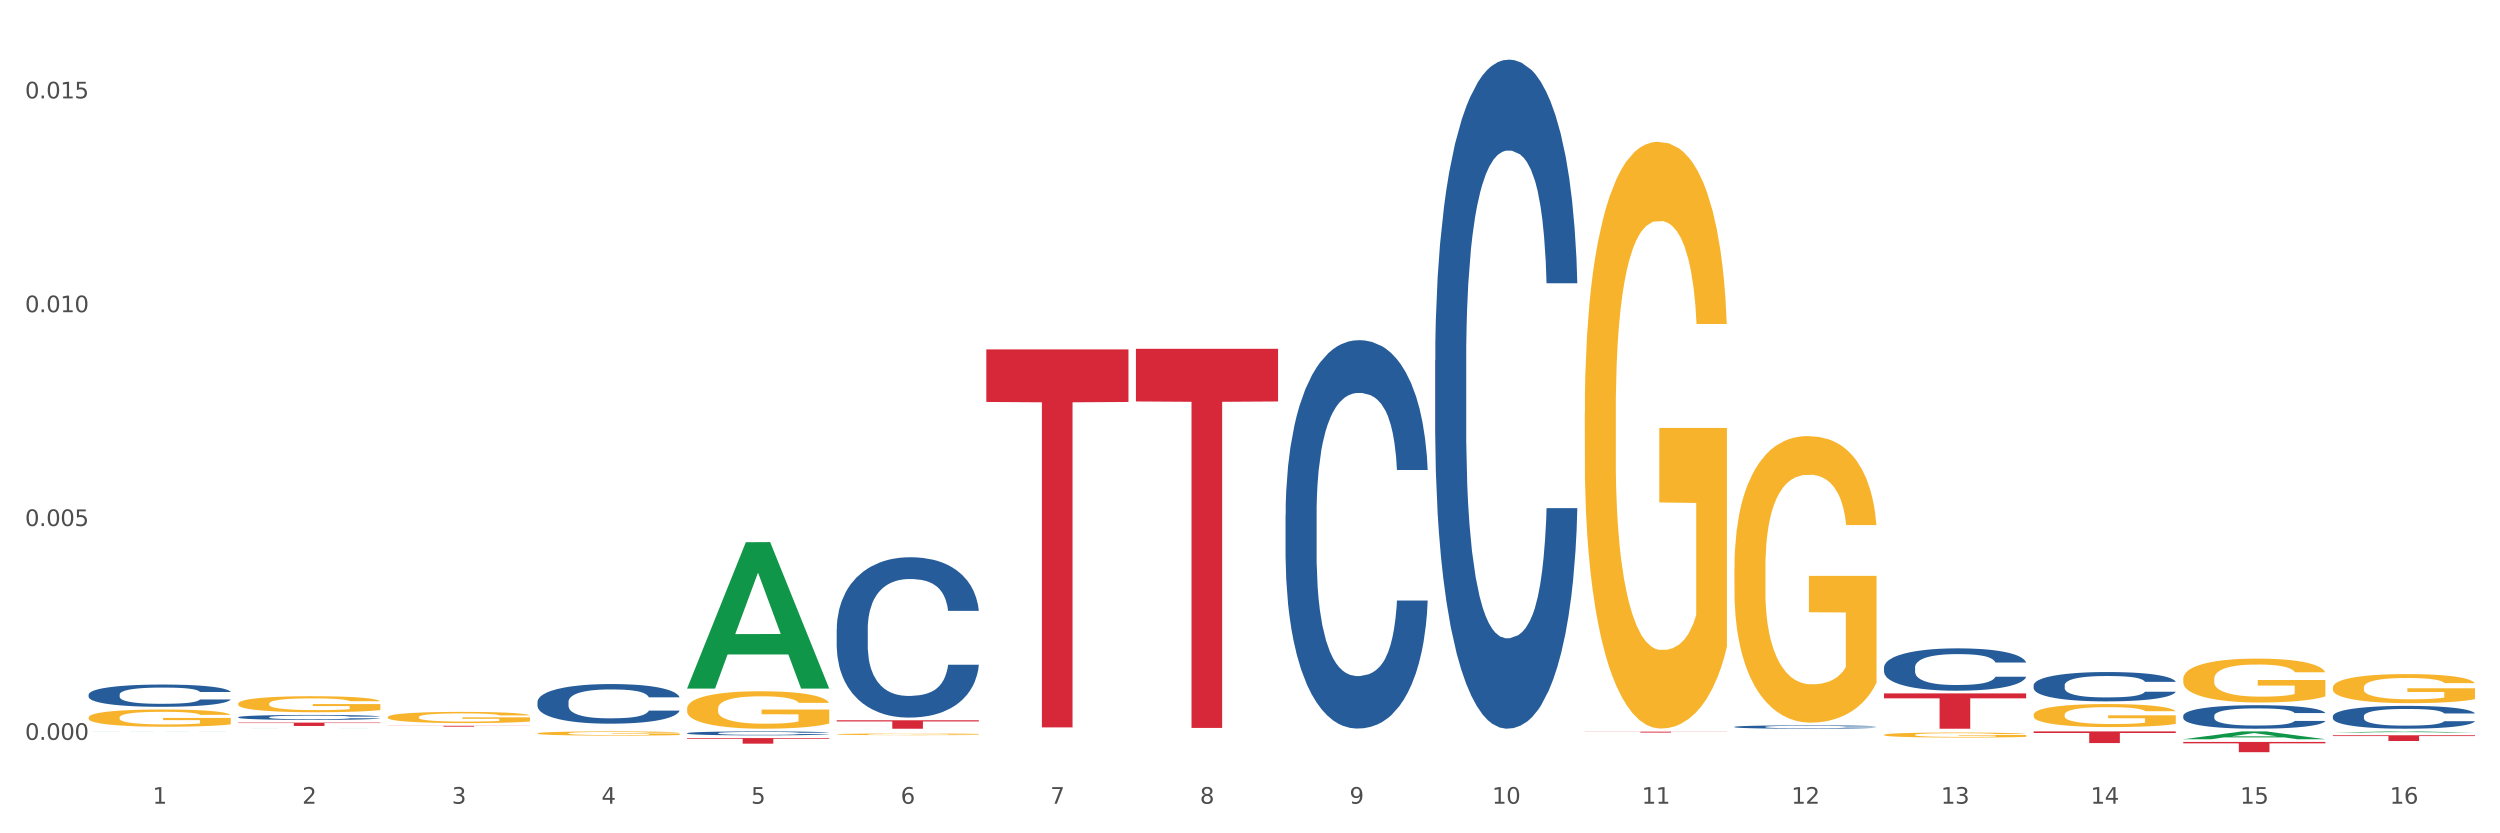 <?xml version="1.0" encoding="utf-8" standalone="no"?>
<!DOCTYPE svg PUBLIC "-//W3C//DTD SVG 1.1//EN"
  "http://www.w3.org/Graphics/SVG/1.1/DTD/svg11.dtd">
<svg xmlns:xlink="http://www.w3.org/1999/xlink" width="1080pt" height="360pt" viewBox="0 0 1080 360" xmlns="http://www.w3.org/2000/svg" version="1.1">
 <rect x="0" y="0" width="1080" height="360" fill="#333333" stroke="none"/>
 <defs>
  <style type="text/css">*{stroke-linejoin: round; stroke-linecap: butt}</style>
 </defs>
 <g id="figure_1">
  <g id="patch_1">
   <path d="M 0 360 
L 1080 360 
L 1080 0 
L 0 0 
z
" style="fill: #ffffff; stroke: #ffffff; stroke-linejoin: miter"/>
  </g>
  <g id="axes_1">
   <g id="matplotlib.axis_1">
    <g id="xtick_1">
     <g id="text_1">
      <!-- 1 -->
      <g style="fill: #4d4d4d" transform="translate(65.93 347.204) scale(0.096 -0.096)">
       <defs>
        <path id="DejaVuSans-31" d="M 794 531 
L 1825 531 
L 1825 4091 
L 703 3866 
L 703 4441 
L 1819 4666 
L 2450 4666 
L 2450 531 
L 3481 531 
L 3481 0 
L 794 0 
L 794 531 
z
" transform="scale(0.016)"/>
       </defs>
       <use xlink:href="#DejaVuSans-31"/>
      </g>
     </g>
    </g>
    <g id="xtick_2">
     <g id="text_2">
      <!-- 2 -->
      <g style="fill: #4d4d4d" transform="translate(130.565 347.204) scale(0.096 -0.096)">
       <defs>
        <path id="DejaVuSans-32" d="M 1228 531 
L 3431 531 
L 3431 0 
L 469 0 
L 469 531 
Q 828 903 1448 1529 
Q 2069 2156 2228 2338 
Q 2531 2678 2651 2914 
Q 2772 3150 2772 3378 
Q 2772 3750 2511 3984 
Q 2250 4219 1831 4219 
Q 1534 4219 1204 4116 
Q 875 4013 500 3803 
L 500 4441 
Q 881 4594 1212 4672 
Q 1544 4750 1819 4750 
Q 2544 4750 2975 4387 
Q 3406 4025 3406 3419 
Q 3406 3131 3298 2873 
Q 3191 2616 2906 2266 
Q 2828 2175 2409 1742 
Q 1991 1309 1228 531 
z
" transform="scale(0.016)"/>
       </defs>
       <use xlink:href="#DejaVuSans-32"/>
      </g>
     </g>
    </g>
    <g id="xtick_3">
     <g id="text_3">
      <!-- 3 -->
      <g style="fill: #4d4d4d" transform="translate(195.199 347.204) scale(0.096 -0.096)">
       <defs>
        <path id="DejaVuSans-33" d="M 2597 2516 
Q 3050 2419 3304 2112 
Q 3559 1806 3559 1356 
Q 3559 666 3084 287 
Q 2609 -91 1734 -91 
Q 1441 -91 1130 -33 
Q 819 25 488 141 
L 488 750 
Q 750 597 1062 519 
Q 1375 441 1716 441 
Q 2309 441 2620 675 
Q 2931 909 2931 1356 
Q 2931 1769 2642 2001 
Q 2353 2234 1838 2234 
L 1294 2234 
L 1294 2753 
L 1863 2753 
Q 2328 2753 2575 2939 
Q 2822 3125 2822 3475 
Q 2822 3834 2567 4026 
Q 2313 4219 1838 4219 
Q 1578 4219 1281 4162 
Q 984 4106 628 3988 
L 628 4550 
Q 988 4650 1302 4700 
Q 1616 4750 1894 4750 
Q 2613 4750 3031 4423 
Q 3450 4097 3450 3541 
Q 3450 3153 3228 2886 
Q 3006 2619 2597 2516 
z
" transform="scale(0.016)"/>
       </defs>
       <use xlink:href="#DejaVuSans-33"/>
      </g>
     </g>
    </g>
    <g id="xtick_4">
     <g id="text_4">
      <!-- 4 -->
      <g style="fill: #4d4d4d" transform="translate(259.833 347.204) scale(0.096 -0.096)">
       <defs>
        <path id="DejaVuSans-34" d="M 2419 4116 
L 825 1625 
L 2419 1625 
L 2419 4116 
z
M 2253 4666 
L 3047 4666 
L 3047 1625 
L 3713 1625 
L 3713 1100 
L 3047 1100 
L 3047 0 
L 2419 0 
L 2419 1100 
L 313 1100 
L 313 1709 
L 2253 4666 
z
" transform="scale(0.016)"/>
       </defs>
       <use xlink:href="#DejaVuSans-34"/>
      </g>
     </g>
    </g>
    <g id="xtick_5">
     <g id="text_5">
      <!-- 5 -->
      <g style="fill: #4d4d4d" transform="translate(324.467 347.204) scale(0.096 -0.096)">
       <defs>
        <path id="DejaVuSans-35" d="M 691 4666 
L 3169 4666 
L 3169 4134 
L 1269 4134 
L 1269 2991 
Q 1406 3038 1543 3061 
Q 1681 3084 1819 3084 
Q 2600 3084 3056 2656 
Q 3513 2228 3513 1497 
Q 3513 744 3044 326 
Q 2575 -91 1722 -91 
Q 1428 -91 1123 -41 
Q 819 9 494 109 
L 494 744 
Q 775 591 1075 516 
Q 1375 441 1709 441 
Q 2250 441 2565 725 
Q 2881 1009 2881 1497 
Q 2881 1984 2565 2268 
Q 2250 2553 1709 2553 
Q 1456 2553 1204 2497 
Q 953 2441 691 2322 
L 691 4666 
z
" transform="scale(0.016)"/>
       </defs>
       <use xlink:href="#DejaVuSans-35"/>
      </g>
     </g>
    </g>
    <g id="xtick_6">
     <g id="text_6">
      <!-- 6 -->
      <g style="fill: #4d4d4d" transform="translate(389.102 347.204) scale(0.096 -0.096)">
       <defs>
        <path id="DejaVuSans-36" d="M 2113 2584 
Q 1688 2584 1439 2293 
Q 1191 2003 1191 1497 
Q 1191 994 1439 701 
Q 1688 409 2113 409 
Q 2538 409 2786 701 
Q 3034 994 3034 1497 
Q 3034 2003 2786 2293 
Q 2538 2584 2113 2584 
z
M 3366 4563 
L 3366 3988 
Q 3128 4100 2886 4159 
Q 2644 4219 2406 4219 
Q 1781 4219 1451 3797 
Q 1122 3375 1075 2522 
Q 1259 2794 1537 2939 
Q 1816 3084 2150 3084 
Q 2853 3084 3261 2657 
Q 3669 2231 3669 1497 
Q 3669 778 3244 343 
Q 2819 -91 2113 -91 
Q 1303 -91 875 529 
Q 447 1150 447 2328 
Q 447 3434 972 4092 
Q 1497 4750 2381 4750 
Q 2619 4750 2861 4703 
Q 3103 4656 3366 4563 
z
" transform="scale(0.016)"/>
       </defs>
       <use xlink:href="#DejaVuSans-36"/>
      </g>
     </g>
    </g>
    <g id="xtick_7">
     <g id="text_7">
      <!-- 7 -->
      <g style="fill: #4d4d4d" transform="translate(453.736 347.204) scale(0.096 -0.096)">
       <defs>
        <path id="DejaVuSans-37" d="M 525 4666 
L 3525 4666 
L 3525 4397 
L 1831 0 
L 1172 0 
L 2766 4134 
L 525 4134 
L 525 4666 
z
" transform="scale(0.016)"/>
       </defs>
       <use xlink:href="#DejaVuSans-37"/>
      </g>
     </g>
    </g>
    <g id="xtick_8">
     <g id="text_8">
      <!-- 8 -->
      <g style="fill: #4d4d4d" transform="translate(518.37 347.204) scale(0.096 -0.096)">
       <defs>
        <path id="DejaVuSans-38" d="M 2034 2216 
Q 1584 2216 1326 1975 
Q 1069 1734 1069 1313 
Q 1069 891 1326 650 
Q 1584 409 2034 409 
Q 2484 409 2743 651 
Q 3003 894 3003 1313 
Q 3003 1734 2745 1975 
Q 2488 2216 2034 2216 
z
M 1403 2484 
Q 997 2584 770 2862 
Q 544 3141 544 3541 
Q 544 4100 942 4425 
Q 1341 4750 2034 4750 
Q 2731 4750 3128 4425 
Q 3525 4100 3525 3541 
Q 3525 3141 3298 2862 
Q 3072 2584 2669 2484 
Q 3125 2378 3379 2068 
Q 3634 1759 3634 1313 
Q 3634 634 3220 271 
Q 2806 -91 2034 -91 
Q 1263 -91 848 271 
Q 434 634 434 1313 
Q 434 1759 690 2068 
Q 947 2378 1403 2484 
z
M 1172 3481 
Q 1172 3119 1398 2916 
Q 1625 2713 2034 2713 
Q 2441 2713 2670 2916 
Q 2900 3119 2900 3481 
Q 2900 3844 2670 4047 
Q 2441 4250 2034 4250 
Q 1625 4250 1398 4047 
Q 1172 3844 1172 3481 
z
" transform="scale(0.016)"/>
       </defs>
       <use xlink:href="#DejaVuSans-38"/>
      </g>
     </g>
    </g>
    <g id="xtick_9">
     <g id="text_9">
      <!-- 9 -->
      <g style="fill: #4d4d4d" transform="translate(583.005 347.204) scale(0.096 -0.096)">
       <defs>
        <path id="DejaVuSans-39" d="M 703 97 
L 703 672 
Q 941 559 1184 500 
Q 1428 441 1663 441 
Q 2288 441 2617 861 
Q 2947 1281 2994 2138 
Q 2813 1869 2534 1725 
Q 2256 1581 1919 1581 
Q 1219 1581 811 2004 
Q 403 2428 403 3163 
Q 403 3881 828 4315 
Q 1253 4750 1959 4750 
Q 2769 4750 3195 4129 
Q 3622 3509 3622 2328 
Q 3622 1225 3098 567 
Q 2575 -91 1691 -91 
Q 1453 -91 1209 -44 
Q 966 3 703 97 
z
M 1959 2075 
Q 2384 2075 2632 2365 
Q 2881 2656 2881 3163 
Q 2881 3666 2632 3958 
Q 2384 4250 1959 4250 
Q 1534 4250 1286 3958 
Q 1038 3666 1038 3163 
Q 1038 2656 1286 2365 
Q 1534 2075 1959 2075 
z
" transform="scale(0.016)"/>
       </defs>
       <use xlink:href="#DejaVuSans-39"/>
      </g>
     </g>
    </g>
    <g id="xtick_10">
     <g id="text_10">
      <!-- 10 -->
      <g style="fill: #4d4d4d" transform="translate(644.585 347.204) scale(0.096 -0.096)">
       <defs>
        <path id="DejaVuSans-30" d="M 2034 4250 
Q 1547 4250 1301 3770 
Q 1056 3291 1056 2328 
Q 1056 1369 1301 889 
Q 1547 409 2034 409 
Q 2525 409 2770 889 
Q 3016 1369 3016 2328 
Q 3016 3291 2770 3770 
Q 2525 4250 2034 4250 
z
M 2034 4750 
Q 2819 4750 3233 4129 
Q 3647 3509 3647 2328 
Q 3647 1150 3233 529 
Q 2819 -91 2034 -91 
Q 1250 -91 836 529 
Q 422 1150 422 2328 
Q 422 3509 836 4129 
Q 1250 4750 2034 4750 
z
" transform="scale(0.016)"/>
       </defs>
       <use xlink:href="#DejaVuSans-31"/>
       <use xlink:href="#DejaVuSans-30" transform="translate(63.623 0)"/>
      </g>
     </g>
    </g>
    <g id="xtick_11">
     <g id="text_11">
      <!-- 11 -->
      <g style="fill: #4d4d4d" transform="translate(709.219 347.204) scale(0.096 -0.096)">
       <use xlink:href="#DejaVuSans-31"/>
       <use xlink:href="#DejaVuSans-31" transform="translate(63.623 0)"/>
      </g>
     </g>
    </g>
    <g id="xtick_12">
     <g id="text_12">
      <!-- 12 -->
      <g style="fill: #4d4d4d" transform="translate(773.854 347.204) scale(0.096 -0.096)">
       <use xlink:href="#DejaVuSans-31"/>
       <use xlink:href="#DejaVuSans-32" transform="translate(63.623 0)"/>
      </g>
     </g>
    </g>
    <g id="xtick_13">
     <g id="text_13">
      <!-- 13 -->
      <g style="fill: #4d4d4d" transform="translate(838.488 347.204) scale(0.096 -0.096)">
       <use xlink:href="#DejaVuSans-31"/>
       <use xlink:href="#DejaVuSans-33" transform="translate(63.623 0)"/>
      </g>
     </g>
    </g>
    <g id="xtick_14">
     <g id="text_14">
      <!-- 14 -->
      <g style="fill: #4d4d4d" transform="translate(903.122 347.204) scale(0.096 -0.096)">
       <use xlink:href="#DejaVuSans-31"/>
       <use xlink:href="#DejaVuSans-34" transform="translate(63.623 0)"/>
      </g>
     </g>
    </g>
    <g id="xtick_15">
     <g id="text_15">
      <!-- 15 -->
      <g style="fill: #4d4d4d" transform="translate(967.756 347.204) scale(0.096 -0.096)">
       <use xlink:href="#DejaVuSans-31"/>
       <use xlink:href="#DejaVuSans-35" transform="translate(63.623 0)"/>
      </g>
     </g>
    </g>
    <g id="xtick_16">
     <g id="text_16">
      <!-- 16 -->
      <g style="fill: #4d4d4d" transform="translate(1032.391 347.204) scale(0.096 -0.096)">
       <use xlink:href="#DejaVuSans-31"/>
       <use xlink:href="#DejaVuSans-36" transform="translate(63.623 0)"/>
      </g>
     </g>
    </g>
    <g id="xtick_17"/>
    <g id="xtick_18"/>
    <g id="xtick_19"/>
    <g id="xtick_20"/>
    <g id="xtick_21"/>
    <g id="xtick_22"/>
    <g id="xtick_23"/>
    <g id="xtick_24"/>
    <g id="xtick_25"/>
    <g id="xtick_26"/>
    <g id="xtick_27"/>
    <g id="xtick_28"/>
    <g id="xtick_29"/>
    <g id="xtick_30"/>
    <g id="xtick_31"/>
   </g>
   <g id="matplotlib.axis_2">
    <g id="ytick_1">
     <g id="text_17">
      <!-- 0.000 -->
      <g style="fill: #4d4d4d" transform="translate(10.8 319.612) scale(0.096 -0.096)">
       <defs>
        <path id="DejaVuSans-2e" d="M 684 794 
L 1344 794 
L 1344 0 
L 684 0 
L 684 794 
z
" transform="scale(0.016)"/>
       </defs>
       <use xlink:href="#DejaVuSans-30"/>
       <use xlink:href="#DejaVuSans-2e" transform="translate(63.623 0)"/>
       <use xlink:href="#DejaVuSans-30" transform="translate(95.41 0)"/>
       <use xlink:href="#DejaVuSans-30" transform="translate(159.033 0)"/>
       <use xlink:href="#DejaVuSans-30" transform="translate(222.656 0)"/>
      </g>
     </g>
    </g>
    <g id="ytick_2">
     <g id="text_18">
      <!-- 0.005 -->
      <g style="fill: #4d4d4d" transform="translate(10.8 227.243) scale(0.096 -0.096)">
       <use xlink:href="#DejaVuSans-30"/>
       <use xlink:href="#DejaVuSans-2e" transform="translate(63.623 0)"/>
       <use xlink:href="#DejaVuSans-30" transform="translate(95.41 0)"/>
       <use xlink:href="#DejaVuSans-30" transform="translate(159.033 0)"/>
       <use xlink:href="#DejaVuSans-35" transform="translate(222.656 0)"/>
      </g>
     </g>
    </g>
    <g id="ytick_3">
     <g id="text_19">
      <!-- 0.010 -->
      <g style="fill: #4d4d4d" transform="translate(10.8 134.874) scale(0.096 -0.096)">
       <use xlink:href="#DejaVuSans-30"/>
       <use xlink:href="#DejaVuSans-2e" transform="translate(63.623 0)"/>
       <use xlink:href="#DejaVuSans-30" transform="translate(95.41 0)"/>
       <use xlink:href="#DejaVuSans-31" transform="translate(159.033 0)"/>
       <use xlink:href="#DejaVuSans-30" transform="translate(222.656 0)"/>
      </g>
     </g>
    </g>
    <g id="ytick_4">
     <g id="text_20">
      <!-- 0.015 -->
      <g style="fill: #4d4d4d" transform="translate(10.8 42.505) scale(0.096 -0.096)">
       <use xlink:href="#DejaVuSans-30"/>
       <use xlink:href="#DejaVuSans-2e" transform="translate(63.623 0)"/>
       <use xlink:href="#DejaVuSans-30" transform="translate(95.41 0)"/>
       <use xlink:href="#DejaVuSans-31" transform="translate(159.033 0)"/>
       <use xlink:href="#DejaVuSans-35" transform="translate(222.656 0)"/>
      </g>
     </g>
    </g>
    <g id="ytick_5"/>
    <g id="ytick_6"/>
    <g id="ytick_7"/>
   </g>
   <g id="PolyCollection_1">
    <path d="M 38.283 316.011 
L 38.346 316.011 
L 63.667 315.965 
L 74.175 315.965 
L 99.686 316.011 
L 87.532 316.011 
L 82.024 316 
L 55.881 316 
L 55.691 316 
L 50.374 316.011 
L 38.283 316.011 
L 38.283 316.011 
L 59.173 315.994 
L 78.733 315.994 
L 69.048 315.975 
L 68.921 315.975 
L 68.794 315.975 
L 59.109 315.994 
L 59.173 315.994 
L 38.283 316.011 
z
" clip-path="url(#p8b9fe7a8c9)" style="fill: #109648"/>
    <path d="M 102.917 314.804 
L 102.981 314.804 
L 128.301 314.776 
L 138.809 314.776 
L 164.32 314.804 
L 152.166 314.804 
L 146.659 314.798 
L 120.515 314.798 
L 120.325 314.798 
L 115.008 314.804 
L 102.917 314.804 
L 102.917 314.804 
L 123.807 314.794 
L 143.367 314.794 
L 133.682 314.782 
L 133.555 314.782 
L 133.429 314.782 
L 123.744 314.794 
L 123.807 314.794 
L 102.917 314.804 
z
" clip-path="url(#p8b9fe7a8c9)" style="fill: #109648"/>
    <path d="M 943.163 319.346 
L 943.226 319.343 
L 968.547 315.968 
L 979.055 315.965 
L 1004.566 319.353 
L 992.412 319.353 
L 986.905 318.564 
L 960.761 318.564 
L 960.571 318.576 
L 955.254 319.353 
L 943.163 319.353 
L 943.163 319.346 
L 964.053 318.093 
L 983.613 318.09 
L 973.928 316.687 
L 973.801 316.681 
L 973.675 316.69 
L 963.989 318.09 
L 964.053 318.093 
L 943.163 319.346 
z
" clip-path="url(#p8b9fe7a8c9)" style="fill: #109648"/>
    <path d="M 1007.797 316.463 
L 1007.861 316.463 
L 1033.181 315.965 
L 1043.689 315.965 
L 1069.2 316.464 
L 1057.046 316.464 
L 1051.539 316.348 
L 1025.395 316.348 
L 1025.205 316.35 
L 1019.888 316.464 
L 1007.797 316.464 
L 1007.797 316.463 
L 1028.687 316.278 
L 1048.247 316.278 
L 1038.562 316.071 
L 1038.435 316.07 
L 1038.309 316.072 
L 1028.624 316.278 
L 1028.687 316.278 
L 1007.797 316.463 
z
" clip-path="url(#p8b9fe7a8c9)" style="fill: #109648"/>
    <path d="M 38.283 300.045 
L 38.356 300.037 
L 38.356 299.791 
L 38.573 299.457 
L 39.372 298.842 
L 40.388 298.377 
L 42.13 297.833 
L 43.073 297.604 
L 44.307 297.35 
L 46.847 296.937 
L 49.751 296.586 
L 51.783 296.393 
L 53.307 296.27 
L 56.718 296.05 
L 58.678 295.954 
L 60.71 295.875 
L 62.452 295.822 
L 65.355 295.76 
L 67.678 295.734 
L 70.363 295.725 
L 72.613 295.734 
L 75.589 295.769 
L 79.944 295.875 
L 81.613 295.936 
L 83.863 296.041 
L 86.186 296.182 
L 88.073 296.322 
L 90.25 296.524 
L 92.5 296.788 
L 94.678 297.121 
L 96.202 297.429 
L 97.436 297.754 
L 98.524 298.149 
L 99.323 298.579 
L 99.686 298.939 
L 86.403 298.939 
L 86.041 298.614 
L 85.315 298.263 
L 84.589 298.026 
L 83.791 297.833 
L 82.557 297.613 
L 81.468 297.473 
L 79.654 297.306 
L 77.984 297.2 
L 76.605 297.139 
L 74.936 297.086 
L 71.379 297.034 
L 68.839 297.034 
L 67.242 297.051 
L 65.283 297.095 
L 63.613 297.157 
L 61.654 297.262 
L 60.13 297.376 
L 58.605 297.525 
L 57.734 297.631 
L 56.428 297.824 
L 55.557 297.982 
L 54.396 298.254 
L 53.743 298.447 
L 52.581 298.948 
L 52.073 299.317 
L 51.855 299.571 
L 51.71 299.852 
L 51.71 301.222 
L 52.146 301.837 
L 52.509 302.1 
L 53.089 302.399 
L 54.178 302.785 
L 55.775 303.163 
L 57.444 303.435 
L 58.823 303.602 
L 60.13 303.725 
L 61.436 303.821 
L 63.033 303.909 
L 64.339 303.962 
L 66.299 304.014 
L 68.621 304.041 
L 70.436 304.041 
L 74.137 303.997 
L 75.807 303.953 
L 77.404 303.892 
L 79.145 303.795 
L 80.524 303.69 
L 81.323 303.611 
L 82.629 303.444 
L 83.645 303.268 
L 84.516 303.066 
L 85.097 302.891 
L 85.75 302.627 
L 86.258 302.329 
L 86.403 302.17 
L 99.686 302.17 
L 99.395 302.487 
L 98.887 302.794 
L 97.871 303.207 
L 97.073 303.444 
L 95.839 303.733 
L 94.532 303.979 
L 92.718 304.252 
L 91.049 304.454 
L 89.307 304.629 
L 87.42 304.787 
L 84.008 305.007 
L 82.774 305.068 
L 80.162 305.174 
L 78.129 305.235 
L 75.154 305.296 
L 72.105 305.332 
L 68.912 305.34 
L 66.081 305.323 
L 62.96 305.27 
L 61.001 305.217 
L 58.823 305.138 
L 56.283 305.015 
L 53.888 304.866 
L 51.638 304.691 
L 49.533 304.489 
L 47.573 304.26 
L 45.033 303.883 
L 43.146 303.514 
L 41.767 303.171 
L 40.823 302.882 
L 39.88 302.513 
L 39.372 302.258 
L 38.573 301.644 
L 38.283 301.073 
L 38.283 300.045 
z
" clip-path="url(#p8b9fe7a8c9)" style="fill: #255c99"/>
    <path d="M 813.895 288.312 
L 813.967 288.295 
L 813.967 287.827 
L 814.185 287.192 
L 814.983 286.022 
L 815.999 285.136 
L 817.741 284.099 
L 818.685 283.665 
L 819.919 283.18 
L 822.459 282.394 
L 825.362 281.726 
L 827.394 281.358 
L 828.919 281.124 
L 832.33 280.706 
L 834.289 280.522 
L 836.322 280.372 
L 838.064 280.271 
L 840.967 280.154 
L 843.289 280.104 
L 845.975 280.087 
L 848.225 280.104 
L 851.201 280.171 
L 855.555 280.372 
L 857.225 280.489 
L 859.475 280.689 
L 861.797 280.957 
L 863.684 281.224 
L 865.862 281.609 
L 868.112 282.11 
L 870.289 282.745 
L 871.813 283.33 
L 873.047 283.949 
L 874.136 284.701 
L 874.934 285.52 
L 875.297 286.206 
L 862.015 286.206 
L 861.652 285.587 
L 860.926 284.918 
L 860.201 284.467 
L 859.402 284.099 
L 858.168 283.681 
L 857.08 283.414 
L 855.265 283.096 
L 853.596 282.896 
L 852.217 282.779 
L 850.547 282.678 
L 846.991 282.578 
L 844.451 282.578 
L 842.854 282.612 
L 840.894 282.695 
L 839.225 282.812 
L 837.265 283.013 
L 835.741 283.23 
L 834.217 283.514 
L 833.346 283.715 
L 832.04 284.083 
L 831.169 284.384 
L 830.007 284.902 
L 829.354 285.27 
L 828.193 286.222 
L 827.685 286.924 
L 827.467 287.409 
L 827.322 287.944 
L 827.322 290.552 
L 827.757 291.722 
L 828.12 292.224 
L 828.701 292.792 
L 829.79 293.528 
L 831.386 294.246 
L 833.056 294.765 
L 834.435 295.082 
L 835.741 295.316 
L 837.048 295.5 
L 838.644 295.667 
L 839.951 295.768 
L 841.91 295.868 
L 844.233 295.918 
L 846.047 295.918 
L 849.749 295.834 
L 851.418 295.751 
L 853.015 295.634 
L 854.757 295.45 
L 856.136 295.249 
L 856.934 295.099 
L 858.241 294.781 
L 859.257 294.447 
L 860.128 294.063 
L 860.709 293.728 
L 861.362 293.227 
L 861.87 292.658 
L 862.015 292.357 
L 875.297 292.357 
L 875.007 292.959 
L 874.499 293.544 
L 873.483 294.33 
L 872.684 294.781 
L 871.45 295.333 
L 870.144 295.801 
L 868.329 296.319 
L 866.66 296.704 
L 864.918 297.038 
L 863.031 297.339 
L 859.62 297.757 
L 858.386 297.874 
L 855.773 298.075 
L 853.741 298.192 
L 850.765 298.309 
L 847.717 298.375 
L 844.523 298.392 
L 841.693 298.359 
L 838.572 298.258 
L 836.612 298.158 
L 834.435 298.008 
L 831.894 297.774 
L 829.499 297.489 
L 827.249 297.155 
L 825.144 296.771 
L 823.185 296.336 
L 820.644 295.617 
L 818.757 294.915 
L 817.378 294.263 
L 816.435 293.711 
L 815.491 293.009 
L 814.983 292.525 
L 814.185 291.354 
L 813.895 290.268 
L 813.895 288.312 
z
" clip-path="url(#p8b9fe7a8c9)" style="fill: #255c99"/>
    <path d="M 749.26 314.004 
L 749.333 314.003 
L 749.333 313.966 
L 749.551 313.915 
L 750.349 313.822 
L 751.365 313.752 
L 753.107 313.67 
L 754.051 313.635 
L 755.284 313.597 
L 757.825 313.534 
L 760.728 313.481 
L 762.76 313.452 
L 764.284 313.433 
L 767.696 313.4 
L 769.655 313.386 
L 771.687 313.374 
L 773.429 313.366 
L 776.333 313.357 
L 778.655 313.353 
L 781.341 313.351 
L 783.591 313.353 
L 786.566 313.358 
L 790.921 313.374 
L 792.59 313.383 
L 794.84 313.399 
L 797.163 313.42 
L 799.05 313.441 
L 801.227 313.472 
L 803.477 313.512 
L 805.655 313.562 
L 807.179 313.609 
L 808.413 313.658 
L 809.502 313.717 
L 810.3 313.782 
L 810.663 313.837 
L 797.381 313.837 
L 797.018 313.788 
L 796.292 313.735 
L 795.566 313.699 
L 794.768 313.67 
L 793.534 313.636 
L 792.445 313.615 
L 790.631 313.59 
L 788.961 313.574 
L 787.582 313.565 
L 785.913 313.557 
L 782.357 313.549 
L 779.816 313.549 
L 778.22 313.552 
L 776.26 313.558 
L 774.591 313.567 
L 772.631 313.583 
L 771.107 313.601 
L 769.583 313.623 
L 768.712 313.639 
L 767.405 313.668 
L 766.534 313.692 
L 765.373 313.733 
L 764.72 313.763 
L 763.558 313.838 
L 763.05 313.894 
L 762.833 313.932 
L 762.688 313.975 
L 762.688 314.182 
L 763.123 314.275 
L 763.486 314.314 
L 764.067 314.36 
L 765.155 314.418 
L 766.752 314.475 
L 768.421 314.516 
L 769.8 314.541 
L 771.107 314.56 
L 772.413 314.574 
L 774.01 314.588 
L 775.316 314.596 
L 777.276 314.604 
L 779.599 314.608 
L 781.413 314.608 
L 785.115 314.601 
L 786.784 314.594 
L 788.381 314.585 
L 790.123 314.57 
L 791.502 314.555 
L 792.3 314.543 
L 793.607 314.517 
L 794.623 314.491 
L 795.494 314.46 
L 796.074 314.434 
L 796.727 314.394 
L 797.236 314.349 
L 797.381 314.325 
L 810.663 314.325 
L 810.373 314.373 
L 809.864 314.419 
L 808.848 314.482 
L 808.05 314.517 
L 806.816 314.561 
L 805.51 314.598 
L 803.695 314.639 
L 802.026 314.67 
L 800.284 314.697 
L 798.397 314.72 
L 794.986 314.754 
L 793.752 314.763 
L 791.139 314.779 
L 789.107 314.788 
L 786.131 314.797 
L 783.082 314.803 
L 779.889 314.804 
L 777.058 314.801 
L 773.937 314.793 
L 771.978 314.785 
L 769.8 314.773 
L 767.26 314.755 
L 764.865 314.732 
L 762.615 314.706 
L 760.51 314.675 
L 758.55 314.641 
L 756.01 314.584 
L 754.123 314.528 
L 752.744 314.476 
L 751.801 314.433 
L 750.857 314.377 
L 750.349 314.338 
L 749.551 314.245 
L 749.26 314.159 
L 749.26 314.004 
z
" clip-path="url(#p8b9fe7a8c9)" style="fill: #255c99"/>
    <path d="M 619.992 155.632 
L 620.064 155.368 
L 620.064 147.976 
L 620.282 137.946 
L 621.08 119.468 
L 622.096 105.478 
L 623.838 89.112 
L 624.782 82.249 
L 626.016 74.593 
L 628.556 62.187 
L 631.459 51.628 
L 633.492 45.821 
L 635.016 42.125 
L 638.427 35.526 
L 640.387 32.623 
L 642.419 30.247 
L 644.161 28.663 
L 647.064 26.815 
L 649.387 26.023 
L 652.072 25.759 
L 654.322 26.023 
L 657.298 27.079 
L 661.653 30.247 
L 663.322 32.095 
L 665.572 35.262 
L 667.894 39.486 
L 669.781 43.709 
L 671.959 49.781 
L 674.209 57.7 
L 676.386 67.73 
L 677.91 76.969 
L 679.144 86.736 
L 680.233 98.615 
L 681.031 111.549 
L 681.394 122.372 
L 668.112 122.372 
L 667.749 112.605 
L 667.023 102.046 
L 666.298 94.919 
L 665.499 89.112 
L 664.265 82.513 
L 663.177 78.289 
L 661.362 73.274 
L 659.693 70.106 
L 658.314 68.258 
L 656.644 66.674 
L 653.088 65.091 
L 650.548 65.091 
L 648.951 65.619 
L 646.991 66.938 
L 645.322 68.786 
L 643.362 71.954 
L 641.838 75.385 
L 640.314 79.873 
L 639.443 83.04 
L 638.137 88.848 
L 637.266 93.599 
L 636.104 101.782 
L 635.451 107.589 
L 634.29 122.636 
L 633.782 133.722 
L 633.564 141.377 
L 633.419 149.824 
L 633.419 191.003 
L 633.854 209.481 
L 634.217 217.4 
L 634.798 226.375 
L 635.887 237.989 
L 637.483 249.34 
L 639.153 257.523 
L 640.532 262.538 
L 641.838 266.234 
L 643.145 269.138 
L 644.741 271.777 
L 646.048 273.361 
L 648.007 274.945 
L 650.33 275.737 
L 652.145 275.737 
L 655.846 274.417 
L 657.515 273.097 
L 659.112 271.249 
L 660.854 268.346 
L 662.233 265.178 
L 663.032 262.802 
L 664.338 257.787 
L 665.354 252.508 
L 666.225 246.436 
L 666.806 241.157 
L 667.459 233.238 
L 667.967 224.263 
L 668.112 219.512 
L 681.394 219.512 
L 681.104 229.015 
L 680.596 238.253 
L 679.58 250.66 
L 678.781 257.787 
L 677.547 266.498 
L 676.241 273.889 
L 674.427 282.072 
L 672.757 288.143 
L 671.015 293.423 
L 669.128 298.174 
L 665.717 304.773 
L 664.483 306.621 
L 661.87 309.789 
L 659.838 311.636 
L 656.862 313.484 
L 653.814 314.54 
L 650.62 314.804 
L 647.79 314.276 
L 644.669 312.692 
L 642.709 311.108 
L 640.532 308.733 
L 637.991 305.037 
L 635.596 300.55 
L 633.346 295.27 
L 631.242 289.199 
L 629.282 282.336 
L 626.742 270.985 
L 624.855 259.899 
L 623.475 249.604 
L 622.532 240.893 
L 621.588 229.806 
L 621.08 222.151 
L 620.282 203.674 
L 619.992 186.516 
L 619.992 155.632 
z
" clip-path="url(#p8b9fe7a8c9)" style="fill: #255c99"/>
    <path d="M 943.163 309.209 
L 943.236 309.2 
L 943.236 308.94 
L 943.453 308.588 
L 944.252 307.938 
L 945.268 307.447 
L 947.01 306.871 
L 947.953 306.63 
L 949.187 306.361 
L 951.728 305.925 
L 954.631 305.554 
L 956.663 305.35 
L 958.187 305.22 
L 961.598 304.988 
L 963.558 304.886 
L 965.59 304.802 
L 967.332 304.747 
L 970.235 304.682 
L 972.558 304.654 
L 975.243 304.645 
L 977.493 304.654 
L 980.469 304.691 
L 984.824 304.802 
L 986.493 304.867 
L 988.743 304.979 
L 991.066 305.127 
L 992.953 305.276 
L 995.13 305.489 
L 997.38 305.767 
L 999.558 306.12 
L 1001.082 306.445 
L 1002.316 306.788 
L 1003.404 307.205 
L 1004.203 307.66 
L 1004.566 308.04 
L 991.284 308.04 
L 990.921 307.697 
L 990.195 307.326 
L 989.469 307.076 
L 988.671 306.871 
L 987.437 306.639 
L 986.348 306.491 
L 984.534 306.315 
L 982.864 306.203 
L 981.485 306.138 
L 979.816 306.083 
L 976.26 306.027 
L 973.719 306.027 
L 972.122 306.046 
L 970.163 306.092 
L 968.494 306.157 
L 966.534 306.268 
L 965.01 306.389 
L 963.485 306.547 
L 962.615 306.658 
L 961.308 306.862 
L 960.437 307.029 
L 959.276 307.317 
L 958.623 307.521 
L 957.461 308.05 
L 956.953 308.439 
L 956.736 308.708 
L 956.59 309.005 
L 956.59 310.453 
L 957.026 311.102 
L 957.389 311.38 
L 957.969 311.696 
L 959.058 312.104 
L 960.655 312.503 
L 962.324 312.791 
L 963.703 312.967 
L 965.01 313.097 
L 966.316 313.199 
L 967.913 313.292 
L 969.219 313.347 
L 971.179 313.403 
L 973.502 313.431 
L 975.316 313.431 
L 979.018 313.384 
L 980.687 313.338 
L 982.284 313.273 
L 984.026 313.171 
L 985.405 313.06 
L 986.203 312.976 
L 987.509 312.8 
L 988.526 312.614 
L 989.397 312.401 
L 989.977 312.215 
L 990.63 311.937 
L 991.138 311.622 
L 991.284 311.455 
L 1004.566 311.455 
L 1004.275 311.789 
L 1003.767 312.113 
L 1002.751 312.549 
L 1001.953 312.8 
L 1000.719 313.106 
L 999.413 313.366 
L 997.598 313.654 
L 995.929 313.867 
L 994.187 314.052 
L 992.3 314.219 
L 988.888 314.451 
L 987.655 314.516 
L 985.042 314.628 
L 983.009 314.693 
L 980.034 314.758 
L 976.985 314.795 
L 973.792 314.804 
L 970.961 314.785 
L 967.84 314.73 
L 965.881 314.674 
L 963.703 314.591 
L 961.163 314.461 
L 958.768 314.303 
L 956.518 314.117 
L 954.413 313.904 
L 952.453 313.663 
L 949.913 313.264 
L 948.026 312.874 
L 946.647 312.512 
L 945.703 312.206 
L 944.76 311.817 
L 944.252 311.547 
L 943.453 310.898 
L 943.163 310.295 
L 943.163 309.209 
z
" clip-path="url(#p8b9fe7a8c9)" style="fill: #255c99"/>
    <path d="M 102.917 309.818 
L 102.99 309.816 
L 102.99 309.761 
L 103.208 309.687 
L 104.006 309.549 
L 105.022 309.445 
L 106.764 309.323 
L 107.708 309.272 
L 108.941 309.215 
L 111.482 309.123 
L 114.385 309.044 
L 116.417 309.001 
L 117.941 308.973 
L 121.353 308.924 
L 123.312 308.903 
L 125.344 308.885 
L 127.086 308.873 
L 129.99 308.859 
L 132.312 308.853 
L 134.998 308.851 
L 137.248 308.853 
L 140.223 308.861 
L 144.578 308.885 
L 146.247 308.899 
L 148.497 308.922 
L 150.82 308.954 
L 152.707 308.985 
L 154.884 309.03 
L 157.134 309.089 
L 159.312 309.164 
L 160.836 309.233 
L 162.07 309.305 
L 163.159 309.394 
L 163.957 309.49 
L 164.32 309.571 
L 151.038 309.571 
L 150.675 309.498 
L 149.949 309.419 
L 149.223 309.366 
L 148.425 309.323 
L 147.191 309.274 
L 146.102 309.243 
L 144.288 309.205 
L 142.618 309.182 
L 141.239 309.168 
L 139.57 309.156 
L 136.014 309.144 
L 133.473 309.144 
L 131.877 309.148 
L 129.917 309.158 
L 128.248 309.172 
L 126.288 309.195 
L 124.764 309.221 
L 123.24 309.254 
L 122.369 309.278 
L 121.062 309.321 
L 120.191 309.357 
L 119.03 309.417 
L 118.377 309.461 
L 117.216 309.573 
L 116.707 309.655 
L 116.49 309.712 
L 116.345 309.775 
L 116.345 310.082 
L 116.78 310.219 
L 117.143 310.278 
L 117.724 310.345 
L 118.812 310.432 
L 120.409 310.516 
L 122.078 310.577 
L 123.457 310.614 
L 124.764 310.642 
L 126.07 310.664 
L 127.667 310.683 
L 128.973 310.695 
L 130.933 310.707 
L 133.256 310.713 
L 135.07 310.713 
L 138.772 310.703 
L 140.441 310.693 
L 142.038 310.679 
L 143.78 310.658 
L 145.159 310.634 
L 145.957 310.616 
L 147.264 310.579 
L 148.28 310.54 
L 149.151 310.495 
L 149.731 310.455 
L 150.385 310.396 
L 150.893 310.329 
L 151.038 310.294 
L 164.32 310.294 
L 164.03 310.365 
L 163.521 310.434 
L 162.505 310.526 
L 161.707 310.579 
L 160.473 310.644 
L 159.167 310.699 
L 157.352 310.76 
L 155.683 310.805 
L 153.941 310.844 
L 152.054 310.88 
L 148.643 310.929 
L 147.409 310.943 
L 144.796 310.966 
L 142.764 310.98 
L 139.788 310.994 
L 136.74 311.002 
L 133.546 311.004 
L 130.715 311 
L 127.594 310.988 
L 125.635 310.976 
L 123.457 310.958 
L 120.917 310.931 
L 118.522 310.897 
L 116.272 310.858 
L 114.167 310.813 
L 112.208 310.762 
L 109.667 310.677 
L 107.78 310.595 
L 106.401 310.518 
L 105.458 310.453 
L 104.514 310.371 
L 104.006 310.314 
L 103.208 310.176 
L 102.917 310.048 
L 102.917 309.818 
z
" clip-path="url(#p8b9fe7a8c9)" style="fill: #255c99"/>
    <path d="M 296.82 316.733 
L 296.893 316.732 
L 296.893 316.688 
L 297.11 316.629 
L 297.909 316.519 
L 298.925 316.437 
L 300.667 316.34 
L 301.61 316.299 
L 302.844 316.254 
L 305.385 316.18 
L 308.288 316.118 
L 310.32 316.084 
L 311.844 316.062 
L 315.255 316.023 
L 317.215 316.005 
L 319.247 315.991 
L 320.989 315.982 
L 323.892 315.971 
L 326.215 315.966 
L 328.9 315.965 
L 331.15 315.966 
L 334.126 315.973 
L 338.481 315.991 
L 340.15 316.002 
L 342.4 316.021 
L 344.723 316.046 
L 346.61 316.071 
L 348.787 316.107 
L 351.037 316.154 
L 353.215 316.213 
L 354.739 316.268 
L 355.973 316.326 
L 357.061 316.396 
L 357.86 316.472 
L 358.223 316.537 
L 344.941 316.537 
L 344.578 316.479 
L 343.852 316.416 
L 343.126 316.374 
L 342.328 316.34 
L 341.094 316.301 
L 340.005 316.276 
L 338.191 316.246 
L 336.521 316.227 
L 335.142 316.216 
L 333.473 316.207 
L 329.917 316.198 
L 327.376 316.198 
L 325.78 316.201 
L 323.82 316.208 
L 322.151 316.219 
L 320.191 316.238 
L 318.667 316.258 
L 317.143 316.285 
L 316.272 316.304 
L 314.965 316.338 
L 314.094 316.366 
L 312.933 316.415 
L 312.28 316.449 
L 311.118 316.538 
L 310.61 316.604 
L 310.393 316.649 
L 310.247 316.699 
L 310.247 316.943 
L 310.683 317.052 
L 311.046 317.099 
L 311.626 317.152 
L 312.715 317.221 
L 314.312 317.288 
L 315.981 317.336 
L 317.36 317.366 
L 318.667 317.388 
L 319.973 317.405 
L 321.57 317.421 
L 322.876 317.43 
L 324.836 317.439 
L 327.159 317.444 
L 328.973 317.444 
L 332.675 317.436 
L 334.344 317.429 
L 335.941 317.418 
L 337.683 317.4 
L 339.062 317.382 
L 339.86 317.368 
L 341.166 317.338 
L 342.183 317.307 
L 343.054 317.271 
L 343.634 317.24 
L 344.287 317.193 
L 344.795 317.14 
L 344.941 317.111 
L 358.223 317.111 
L 357.932 317.168 
L 357.424 317.222 
L 356.408 317.296 
L 355.61 317.338 
L 354.376 317.389 
L 353.07 317.433 
L 351.255 317.482 
L 349.586 317.518 
L 347.844 317.549 
L 345.957 317.577 
L 342.546 317.616 
L 341.312 317.627 
L 338.699 317.646 
L 336.667 317.657 
L 333.691 317.668 
L 330.642 317.674 
L 327.449 317.675 
L 324.618 317.672 
L 321.497 317.663 
L 319.538 317.653 
L 317.36 317.639 
L 314.82 317.618 
L 312.425 317.591 
L 310.175 317.56 
L 308.07 317.524 
L 306.11 317.483 
L 303.57 317.416 
L 301.683 317.35 
L 300.304 317.289 
L 299.36 317.238 
L 298.417 317.172 
L 297.909 317.127 
L 297.11 317.018 
L 296.82 316.916 
L 296.82 316.733 
z
" clip-path="url(#p8b9fe7a8c9)" style="fill: #255c99"/>
    <path d="M 232.186 303.204 
L 232.258 303.188 
L 232.258 302.75 
L 232.476 302.156 
L 233.275 301.062 
L 234.291 300.233 
L 236.033 299.264 
L 236.976 298.857 
L 238.21 298.404 
L 240.75 297.669 
L 243.654 297.043 
L 245.686 296.699 
L 247.21 296.481 
L 250.621 296.09 
L 252.581 295.918 
L 254.613 295.777 
L 256.355 295.683 
L 259.258 295.574 
L 261.581 295.527 
L 264.266 295.511 
L 266.516 295.527 
L 269.492 295.589 
L 273.847 295.777 
L 275.516 295.886 
L 277.766 296.074 
L 280.089 296.324 
L 281.976 296.574 
L 284.153 296.934 
L 286.403 297.403 
L 288.58 297.997 
L 290.105 298.544 
L 291.338 299.123 
L 292.427 299.826 
L 293.226 300.593 
L 293.588 301.234 
L 280.306 301.234 
L 279.943 300.655 
L 279.218 300.03 
L 278.492 299.608 
L 277.693 299.264 
L 276.46 298.873 
L 275.371 298.623 
L 273.556 298.326 
L 271.887 298.138 
L 270.508 298.028 
L 268.839 297.935 
L 265.282 297.841 
L 262.742 297.841 
L 261.145 297.872 
L 259.186 297.95 
L 257.516 298.06 
L 255.557 298.247 
L 254.032 298.451 
L 252.508 298.716 
L 251.637 298.904 
L 250.331 299.248 
L 249.46 299.529 
L 248.299 300.014 
L 247.645 300.358 
L 246.484 301.249 
L 245.976 301.906 
L 245.758 302.359 
L 245.613 302.86 
L 245.613 305.299 
L 246.049 306.393 
L 246.412 306.862 
L 246.992 307.394 
L 248.081 308.082 
L 249.678 308.754 
L 251.347 309.239 
L 252.726 309.536 
L 254.032 309.755 
L 255.339 309.927 
L 256.936 310.083 
L 258.242 310.177 
L 260.202 310.27 
L 262.524 310.317 
L 264.339 310.317 
L 268.04 310.239 
L 269.71 310.161 
L 271.306 310.052 
L 273.048 309.88 
L 274.427 309.692 
L 275.226 309.551 
L 276.532 309.254 
L 277.548 308.942 
L 278.419 308.582 
L 279 308.269 
L 279.653 307.8 
L 280.161 307.269 
L 280.306 306.987 
L 293.588 306.987 
L 293.298 307.55 
L 292.79 308.097 
L 291.774 308.832 
L 290.976 309.254 
L 289.742 309.77 
L 288.435 310.208 
L 286.621 310.693 
L 284.951 311.052 
L 283.21 311.365 
L 281.322 311.646 
L 277.911 312.037 
L 276.677 312.147 
L 274.064 312.334 
L 272.032 312.444 
L 269.056 312.553 
L 266.008 312.616 
L 262.815 312.631 
L 259.984 312.6 
L 256.863 312.506 
L 254.903 312.412 
L 252.726 312.272 
L 250.186 312.053 
L 247.791 311.787 
L 245.541 311.474 
L 243.436 311.115 
L 241.476 310.708 
L 238.936 310.036 
L 237.049 309.379 
L 235.67 308.77 
L 234.726 308.254 
L 233.783 307.597 
L 233.275 307.144 
L 232.476 306.049 
L 232.186 305.033 
L 232.186 303.204 
z
" clip-path="url(#p8b9fe7a8c9)" style="fill: #255c99"/>
    <path d="M 555.357 222.339 
L 555.43 222.186 
L 555.43 217.895 
L 555.648 212.072 
L 556.446 201.346 
L 557.462 193.224 
L 559.204 183.723 
L 560.148 179.739 
L 561.381 175.295 
L 563.922 168.093 
L 566.825 161.964 
L 568.857 158.592 
L 570.381 156.447 
L 573.793 152.616 
L 575.752 150.931 
L 577.785 149.551 
L 579.526 148.632 
L 582.43 147.559 
L 584.752 147.1 
L 587.438 146.946 
L 589.688 147.1 
L 592.663 147.713 
L 597.018 149.551 
L 598.688 150.624 
L 600.938 152.463 
L 603.26 154.915 
L 605.147 157.367 
L 607.325 160.891 
L 609.575 165.488 
L 611.752 171.311 
L 613.276 176.674 
L 614.51 182.344 
L 615.599 189.24 
L 616.397 196.749 
L 616.76 203.031 
L 603.478 203.031 
L 603.115 197.362 
L 602.389 191.232 
L 601.663 187.095 
L 600.865 183.723 
L 599.631 179.892 
L 598.542 177.441 
L 596.728 174.529 
L 595.059 172.69 
L 593.68 171.618 
L 592.01 170.698 
L 588.454 169.779 
L 585.913 169.779 
L 584.317 170.085 
L 582.357 170.851 
L 580.688 171.924 
L 578.728 173.763 
L 577.204 175.755 
L 575.68 178.36 
L 574.809 180.199 
L 573.502 183.57 
L 572.631 186.328 
L 571.47 191.079 
L 570.817 194.45 
L 569.656 203.185 
L 569.148 209.621 
L 568.93 214.064 
L 568.785 218.968 
L 568.785 242.873 
L 569.22 253.6 
L 569.583 258.197 
L 570.164 263.407 
L 571.252 270.149 
L 572.849 276.739 
L 574.518 281.489 
L 575.897 284.401 
L 577.204 286.546 
L 578.51 288.231 
L 580.107 289.764 
L 581.414 290.683 
L 583.373 291.603 
L 585.696 292.062 
L 587.51 292.062 
L 591.212 291.296 
L 592.881 290.53 
L 594.478 289.457 
L 596.22 287.772 
L 597.599 285.933 
L 598.397 284.554 
L 599.704 281.642 
L 600.72 278.577 
L 601.591 275.053 
L 602.171 271.988 
L 602.825 267.391 
L 603.333 262.181 
L 603.478 259.423 
L 616.76 259.423 
L 616.47 264.939 
L 615.962 270.303 
L 614.945 277.505 
L 614.147 281.642 
L 612.913 286.699 
L 611.607 290.99 
L 609.792 295.74 
L 608.123 299.265 
L 606.381 302.329 
L 604.494 305.088 
L 601.083 308.919 
L 599.849 309.991 
L 597.236 311.83 
L 595.204 312.903 
L 592.228 313.975 
L 589.18 314.588 
L 585.986 314.742 
L 583.155 314.435 
L 580.035 313.516 
L 578.075 312.596 
L 575.897 311.217 
L 573.357 309.072 
L 570.962 306.467 
L 568.712 303.402 
L 566.607 299.878 
L 564.648 295.893 
L 562.107 289.304 
L 560.22 282.868 
L 558.841 276.892 
L 557.898 271.835 
L 556.954 265.399 
L 556.446 260.955 
L 555.648 250.229 
L 555.357 240.268 
L 555.357 222.339 
z
" clip-path="url(#p8b9fe7a8c9)" style="fill: #255c99"/>
    <path d="M 684.626 178.392 
L 684.698 178.16 
L 684.698 169.826 
L 684.843 162.649 
L 685.568 145.286 
L 686.656 130.933 
L 687.453 123.293 
L 688.251 117.043 
L 689.193 110.792 
L 690.353 104.31 
L 692.455 94.818 
L 693.76 89.956 
L 695.355 84.863 
L 698.255 77.455 
L 700.357 73.288 
L 702.532 69.815 
L 706.084 65.648 
L 708.404 63.796 
L 710.869 62.407 
L 713.841 61.481 
L 716.088 61.249 
L 721.018 61.944 
L 725.223 64.027 
L 727.253 65.648 
L 729.862 68.426 
L 731.24 70.278 
L 733.487 73.982 
L 735.807 78.844 
L 737.402 83.011 
L 739.794 90.882 
L 741.606 98.754 
L 743.274 108.477 
L 744.144 115.19 
L 744.796 121.441 
L 745.376 128.618 
L 745.956 139.962 
L 732.907 139.962 
L 732.4 131.859 
L 731.602 124.219 
L 730.442 116.811 
L 729.427 112.181 
L 727.687 106.393 
L 726.093 102.689 
L 724.425 99.911 
L 722.395 97.596 
L 720.801 96.438 
L 718.553 95.512 
L 714.131 95.744 
L 711.159 97.596 
L 709.129 99.911 
L 707.824 101.995 
L 706.664 104.31 
L 705.359 107.551 
L 703.837 112.412 
L 702.749 116.811 
L 701.662 122.367 
L 700.792 127.923 
L 699.995 134.406 
L 699.342 141.351 
L 698.835 148.527 
L 698.4 157.325 
L 698.037 171.91 
L 698.037 203.626 
L 698.182 210.803 
L 698.545 220.295 
L 698.98 227.471 
L 699.705 236.037 
L 700.357 241.825 
L 701.59 250.159 
L 702.967 257.104 
L 704.054 261.503 
L 705.142 265.207 
L 707.027 270.3 
L 709.129 274.467 
L 710.941 277.014 
L 713.406 279.329 
L 715.074 280.255 
L 716.523 280.718 
L 720.076 280.718 
L 722.613 280.023 
L 725.44 278.403 
L 727.615 276.319 
L 729.427 273.773 
L 731.457 269.606 
L 732.762 265.67 
L 732.762 217.285 
L 716.813 217.053 
L 716.813 184.874 
L 746.029 184.874 
L 746.029 279.329 
L 744.796 284.19 
L 743.419 288.589 
L 741.969 292.525 
L 739.794 297.386 
L 737.184 302.016 
L 734.864 305.258 
L 732.4 308.036 
L 729.5 310.582 
L 725.73 312.897 
L 723.41 313.823 
L 720.511 314.518 
L 717.103 314.749 
L 714.131 314.286 
L 711.231 313.129 
L 708.187 311.045 
L 705.214 308.036 
L 702.967 305.026 
L 700.72 301.322 
L 698.327 296.46 
L 696.442 291.83 
L 694.993 287.663 
L 693.398 282.338 
L 691.658 275.393 
L 690.353 269.142 
L 689.193 262.66 
L 687.961 254.326 
L 687.091 247.149 
L 686.221 238.121 
L 685.713 231.407 
L 685.133 220.989 
L 684.698 206.404 
L 684.626 178.392 
z
" clip-path="url(#p8b9fe7a8c9)" style="fill: #f7b32b"/>
    <path d="M 749.26 245.597 
L 749.333 245.484 
L 749.333 241.414 
L 749.478 237.909 
L 750.203 229.429 
L 751.29 222.419 
L 752.088 218.688 
L 752.885 215.635 
L 753.827 212.583 
L 754.987 209.417 
L 757.09 204.781 
L 758.395 202.407 
L 759.989 199.92 
L 762.889 196.302 
L 764.991 194.267 
L 767.166 192.571 
L 770.719 190.536 
L 773.038 189.631 
L 775.503 188.953 
L 778.475 188.501 
L 780.723 188.387 
L 785.652 188.727 
L 789.857 189.744 
L 791.887 190.536 
L 794.497 191.892 
L 795.874 192.797 
L 798.121 194.606 
L 800.441 196.98 
L 802.036 199.015 
L 804.428 202.859 
L 806.241 206.704 
L 807.908 211.452 
L 808.778 214.731 
L 809.43 217.784 
L 810.01 221.289 
L 810.59 226.829 
L 797.541 226.829 
L 797.034 222.871 
L 796.236 219.14 
L 795.077 215.522 
L 794.062 213.261 
L 792.322 210.435 
L 790.727 208.626 
L 789.06 207.269 
L 787.03 206.138 
L 785.435 205.573 
L 783.188 205.121 
L 778.765 205.234 
L 775.793 206.138 
L 773.763 207.269 
L 772.458 208.286 
L 771.298 209.417 
L 769.994 211 
L 768.471 213.374 
L 767.384 215.522 
L 766.296 218.236 
L 765.426 220.949 
L 764.629 224.115 
L 763.977 227.507 
L 763.469 231.012 
L 763.034 235.308 
L 762.672 242.431 
L 762.672 257.921 
L 762.817 261.426 
L 763.179 266.061 
L 763.614 269.566 
L 764.339 273.749 
L 764.991 276.576 
L 766.224 280.646 
L 767.601 284.038 
L 768.689 286.186 
L 769.776 287.995 
L 771.661 290.482 
L 773.763 292.518 
L 775.576 293.761 
L 778.04 294.892 
L 779.708 295.344 
L 781.158 295.57 
L 784.71 295.57 
L 787.247 295.231 
L 790.074 294.44 
L 792.249 293.422 
L 794.062 292.178 
L 796.091 290.143 
L 797.396 288.221 
L 797.396 264.591 
L 781.448 264.478 
L 781.448 248.763 
L 810.663 248.763 
L 810.663 294.892 
L 809.43 297.266 
L 808.053 299.414 
L 806.603 301.336 
L 804.428 303.711 
L 801.819 305.972 
L 799.499 307.555 
L 797.034 308.912 
L 794.134 310.155 
L 790.364 311.286 
L 788.045 311.738 
L 785.145 312.077 
L 781.738 312.19 
L 778.765 311.964 
L 775.866 311.399 
L 772.821 310.381 
L 769.849 308.912 
L 767.601 307.442 
L 765.354 305.633 
L 762.962 303.259 
L 761.077 300.997 
L 759.627 298.962 
L 758.032 296.362 
L 756.292 292.97 
L 754.987 289.917 
L 753.827 286.751 
L 752.595 282.681 
L 751.725 279.176 
L 750.855 274.767 
L 750.348 271.488 
L 749.768 266.4 
L 749.333 259.277 
L 749.26 245.597 
z
" clip-path="url(#p8b9fe7a8c9)" style="fill: #f7b32b"/>
    <path d="M 1007.797 309.367 
L 1007.87 309.358 
L 1007.87 309.106 
L 1008.088 308.763 
L 1008.886 308.132 
L 1009.902 307.654 
L 1011.644 307.095 
L 1012.588 306.861 
L 1013.822 306.599 
L 1016.362 306.175 
L 1019.265 305.815 
L 1021.297 305.616 
L 1022.821 305.49 
L 1026.233 305.265 
L 1028.192 305.165 
L 1030.225 305.084 
L 1031.967 305.03 
L 1034.87 304.967 
L 1037.192 304.94 
L 1039.878 304.931 
L 1042.128 304.94 
L 1045.103 304.976 
L 1049.458 305.084 
L 1051.128 305.147 
L 1053.378 305.256 
L 1055.7 305.4 
L 1057.587 305.544 
L 1059.765 305.751 
L 1062.015 306.022 
L 1064.192 306.365 
L 1065.716 306.68 
L 1066.95 307.014 
L 1068.039 307.42 
L 1068.837 307.861 
L 1069.2 308.231 
L 1055.918 308.231 
L 1055.555 307.897 
L 1054.829 307.537 
L 1054.103 307.293 
L 1053.305 307.095 
L 1052.071 306.87 
L 1050.982 306.725 
L 1049.168 306.554 
L 1047.499 306.446 
L 1046.12 306.383 
L 1044.45 306.329 
L 1040.894 306.274 
L 1038.354 306.274 
L 1036.757 306.292 
L 1034.797 306.338 
L 1033.128 306.401 
L 1031.168 306.509 
L 1029.644 306.626 
L 1028.12 306.779 
L 1027.249 306.888 
L 1025.942 307.086 
L 1025.071 307.248 
L 1023.91 307.528 
L 1023.257 307.726 
L 1022.096 308.24 
L 1021.588 308.619 
L 1021.37 308.88 
L 1021.225 309.169 
L 1021.225 310.575 
L 1021.66 311.206 
L 1022.023 311.477 
L 1022.604 311.783 
L 1023.692 312.18 
L 1025.289 312.568 
L 1026.959 312.847 
L 1028.338 313.019 
L 1029.644 313.145 
L 1030.95 313.244 
L 1032.547 313.334 
L 1033.854 313.388 
L 1035.813 313.442 
L 1038.136 313.47 
L 1039.95 313.47 
L 1043.652 313.424 
L 1045.321 313.379 
L 1046.918 313.316 
L 1048.66 313.217 
L 1050.039 313.109 
L 1050.837 313.028 
L 1052.144 312.856 
L 1053.16 312.676 
L 1054.031 312.469 
L 1054.611 312.288 
L 1055.265 312.018 
L 1055.773 311.711 
L 1055.918 311.549 
L 1069.2 311.549 
L 1068.91 311.874 
L 1068.402 312.189 
L 1067.386 312.613 
L 1066.587 312.856 
L 1065.353 313.154 
L 1064.047 313.406 
L 1062.232 313.686 
L 1060.563 313.893 
L 1058.821 314.074 
L 1056.934 314.236 
L 1053.523 314.461 
L 1052.289 314.524 
L 1049.676 314.633 
L 1047.644 314.696 
L 1044.668 314.759 
L 1041.62 314.795 
L 1038.426 314.804 
L 1035.596 314.786 
L 1032.475 314.732 
L 1030.515 314.678 
L 1028.338 314.597 
L 1025.797 314.47 
L 1023.402 314.317 
L 1021.152 314.137 
L 1019.047 313.929 
L 1017.088 313.695 
L 1014.547 313.307 
L 1012.66 312.929 
L 1011.281 312.577 
L 1010.338 312.279 
L 1009.394 311.901 
L 1008.886 311.639 
L 1008.088 311.008 
L 1007.797 310.422 
L 1007.797 309.367 
z
" clip-path="url(#p8b9fe7a8c9)" style="fill: #255c99"/>
    <path d="M 813.895 317.458 
L 813.967 317.456 
L 813.967 317.385 
L 814.112 317.323 
L 814.837 317.175 
L 815.924 317.052 
L 816.722 316.986 
L 817.519 316.933 
L 818.462 316.879 
L 819.622 316.823 
L 821.724 316.742 
L 823.029 316.7 
L 824.624 316.657 
L 827.523 316.593 
L 829.626 316.558 
L 831.801 316.528 
L 835.353 316.492 
L 837.673 316.476 
L 840.137 316.464 
L 843.11 316.456 
L 845.357 316.454 
L 850.287 316.46 
L 854.491 316.478 
L 856.521 316.492 
L 859.131 316.516 
L 860.508 316.532 
L 862.756 316.564 
L 865.075 316.605 
L 866.67 316.641 
L 869.063 316.708 
L 870.875 316.776 
L 872.542 316.859 
L 873.412 316.917 
L 874.065 316.97 
L 874.645 317.032 
L 875.225 317.129 
L 862.176 317.129 
L 861.668 317.06 
L 860.871 316.994 
L 859.711 316.931 
L 858.696 316.891 
L 856.956 316.841 
L 855.361 316.81 
L 853.694 316.786 
L 851.664 316.766 
L 850.069 316.756 
L 847.822 316.748 
L 843.4 316.75 
L 840.427 316.766 
L 838.398 316.786 
L 837.093 316.804 
L 835.933 316.823 
L 834.628 316.851 
L 833.105 316.893 
L 832.018 316.931 
L 830.931 316.978 
L 830.061 317.026 
L 829.263 317.081 
L 828.611 317.141 
L 828.103 317.202 
L 827.668 317.278 
L 827.306 317.403 
L 827.306 317.674 
L 827.451 317.736 
L 827.813 317.817 
L 828.248 317.879 
L 828.973 317.952 
L 829.626 318.002 
L 830.858 318.073 
L 832.236 318.133 
L 833.323 318.17 
L 834.41 318.202 
L 836.295 318.246 
L 838.398 318.281 
L 840.21 318.303 
L 842.675 318.323 
L 844.342 318.331 
L 845.792 318.335 
L 849.344 318.335 
L 851.881 318.329 
L 854.709 318.315 
L 856.884 318.297 
L 858.696 318.276 
L 860.726 318.24 
L 862.031 318.206 
L 862.031 317.792 
L 846.082 317.79 
L 846.082 317.514 
L 875.297 317.514 
L 875.297 318.323 
L 874.065 318.365 
L 872.687 318.402 
L 871.237 318.436 
L 869.063 318.478 
L 866.453 318.518 
L 864.133 318.545 
L 861.668 318.569 
L 858.768 318.591 
L 854.999 318.611 
L 852.679 318.619 
L 849.779 318.625 
L 846.372 318.627 
L 843.4 318.623 
L 840.5 318.613 
L 837.455 318.595 
L 834.483 318.569 
L 832.236 318.543 
L 829.988 318.512 
L 827.596 318.47 
L 825.711 318.43 
L 824.261 318.395 
L 822.666 318.349 
L 820.926 318.289 
L 819.622 318.236 
L 818.462 318.18 
L 817.229 318.109 
L 816.359 318.047 
L 815.489 317.97 
L 814.982 317.913 
L 814.402 317.823 
L 813.967 317.698 
L 813.895 317.458 
z
" clip-path="url(#p8b9fe7a8c9)" style="fill: #f7b32b"/>
    <path d="M 878.529 308.756 
L 878.601 308.746 
L 878.601 308.419 
L 878.746 308.137 
L 879.471 307.456 
L 880.559 306.892 
L 881.356 306.592 
L 882.154 306.347 
L 883.096 306.101 
L 884.256 305.847 
L 886.358 305.474 
L 887.663 305.283 
L 889.258 305.083 
L 892.158 304.792 
L 894.26 304.629 
L 896.435 304.492 
L 899.987 304.329 
L 902.307 304.256 
L 904.772 304.201 
L 907.744 304.165 
L 909.991 304.156 
L 914.921 304.183 
L 919.126 304.265 
L 921.155 304.329 
L 923.765 304.438 
L 925.143 304.51 
L 927.39 304.656 
L 929.71 304.847 
L 931.305 305.01 
L 933.697 305.319 
L 935.509 305.629 
L 937.177 306.01 
L 938.047 306.274 
L 938.699 306.519 
L 939.279 306.801 
L 939.859 307.247 
L 926.81 307.247 
L 926.303 306.928 
L 925.505 306.628 
L 924.345 306.338 
L 923.33 306.156 
L 921.59 305.929 
L 919.996 305.783 
L 918.328 305.674 
L 916.298 305.583 
L 914.703 305.538 
L 912.456 305.501 
L 908.034 305.51 
L 905.062 305.583 
L 903.032 305.674 
L 901.727 305.756 
L 900.567 305.847 
L 899.262 305.974 
L 897.74 306.165 
L 896.652 306.338 
L 895.565 306.556 
L 894.695 306.774 
L 893.898 307.028 
L 893.245 307.301 
L 892.738 307.583 
L 892.303 307.928 
L 891.94 308.501 
L 891.94 309.746 
L 892.085 310.028 
L 892.448 310.401 
L 892.883 310.683 
L 893.608 311.019 
L 894.26 311.246 
L 895.492 311.574 
L 896.87 311.846 
L 897.957 312.019 
L 899.045 312.164 
L 900.93 312.364 
L 903.032 312.528 
L 904.844 312.628 
L 907.309 312.719 
L 908.976 312.755 
L 910.426 312.773 
L 913.978 312.773 
L 916.516 312.746 
L 919.343 312.683 
L 921.518 312.601 
L 923.33 312.501 
L 925.36 312.337 
L 926.665 312.183 
L 926.665 310.283 
L 910.716 310.274 
L 910.716 309.01 
L 939.931 309.01 
L 939.931 312.719 
L 938.699 312.91 
L 937.322 313.083 
L 935.872 313.237 
L 933.697 313.428 
L 931.087 313.61 
L 928.767 313.737 
L 926.303 313.846 
L 923.403 313.946 
L 919.633 314.037 
L 917.313 314.073 
L 914.413 314.101 
L 911.006 314.11 
L 908.034 314.092 
L 905.134 314.046 
L 902.089 313.964 
L 899.117 313.846 
L 896.87 313.728 
L 894.623 313.582 
L 892.23 313.392 
L 890.345 313.21 
L 888.895 313.046 
L 887.301 312.837 
L 885.561 312.564 
L 884.256 312.319 
L 883.096 312.064 
L 881.864 311.737 
L 880.994 311.455 
L 880.124 311.101 
L 879.616 310.837 
L 879.036 310.428 
L 878.601 309.855 
L 878.529 308.756 
z
" clip-path="url(#p8b9fe7a8c9)" style="fill: #f7b32b"/>
    <path d="M 943.163 293.285 
L 943.236 293.268 
L 943.236 292.645 
L 943.381 292.108 
L 944.106 290.809 
L 945.193 289.736 
L 945.99 289.164 
L 946.788 288.697 
L 947.73 288.229 
L 948.89 287.745 
L 950.992 287.035 
L 952.297 286.671 
L 953.892 286.29 
L 956.792 285.736 
L 958.894 285.424 
L 961.069 285.165 
L 964.621 284.853 
L 966.941 284.715 
L 969.406 284.611 
L 972.378 284.541 
L 974.626 284.524 
L 979.555 284.576 
L 983.76 284.732 
L 985.79 284.853 
L 988.4 285.061 
L 989.777 285.199 
L 992.024 285.476 
L 994.344 285.84 
L 995.939 286.152 
L 998.331 286.74 
L 1000.144 287.329 
L 1001.811 288.056 
L 1002.681 288.558 
L 1003.333 289.026 
L 1003.913 289.563 
L 1004.493 290.411 
L 991.444 290.411 
L 990.937 289.805 
L 990.139 289.234 
L 988.979 288.68 
L 987.965 288.333 
L 986.225 287.9 
L 984.63 287.623 
L 982.962 287.416 
L 980.933 287.243 
L 979.338 287.156 
L 977.09 287.087 
L 972.668 287.104 
L 969.696 287.243 
L 967.666 287.416 
L 966.361 287.571 
L 965.201 287.745 
L 963.896 287.987 
L 962.374 288.351 
L 961.287 288.68 
L 960.199 289.095 
L 959.329 289.511 
L 958.532 289.996 
L 957.879 290.515 
L 957.372 291.052 
L 956.937 291.71 
L 956.575 292.801 
L 956.575 295.173 
L 956.72 295.709 
L 957.082 296.419 
L 957.517 296.956 
L 958.242 297.597 
L 958.894 298.03 
L 960.127 298.653 
L 961.504 299.172 
L 962.592 299.501 
L 963.679 299.779 
L 965.564 300.159 
L 967.666 300.471 
L 969.479 300.662 
L 971.943 300.835 
L 973.611 300.904 
L 975.061 300.939 
L 978.613 300.939 
L 981.15 300.887 
L 983.977 300.765 
L 986.152 300.61 
L 987.965 300.419 
L 989.994 300.107 
L 991.299 299.813 
L 991.299 296.194 
L 975.351 296.177 
L 975.351 293.77 
L 1004.566 293.77 
L 1004.566 300.835 
L 1003.333 301.198 
L 1001.956 301.527 
L 1000.506 301.822 
L 998.331 302.185 
L 995.721 302.532 
L 993.402 302.774 
L 990.937 302.982 
L 988.037 303.172 
L 984.267 303.345 
L 981.948 303.415 
L 979.048 303.467 
L 975.641 303.484 
L 972.668 303.449 
L 969.768 303.363 
L 966.724 303.207 
L 963.751 302.982 
L 961.504 302.757 
L 959.257 302.48 
L 956.865 302.116 
L 954.98 301.77 
L 953.53 301.458 
L 951.935 301.06 
L 950.195 300.54 
L 948.89 300.073 
L 947.73 299.588 
L 946.498 298.965 
L 945.628 298.428 
L 944.758 297.753 
L 944.251 297.251 
L 943.671 296.471 
L 943.236 295.381 
L 943.163 293.285 
z
" clip-path="url(#p8b9fe7a8c9)" style="fill: #f7b32b"/>
    <path d="M 1007.797 297.013 
L 1007.87 297.002 
L 1007.87 296.588 
L 1008.015 296.233 
L 1008.74 295.372 
L 1009.827 294.661 
L 1010.625 294.283 
L 1011.422 293.973 
L 1012.365 293.663 
L 1013.524 293.342 
L 1015.627 292.871 
L 1016.932 292.631 
L 1018.527 292.378 
L 1021.426 292.011 
L 1023.529 291.805 
L 1025.703 291.632 
L 1029.256 291.426 
L 1031.576 291.334 
L 1034.04 291.265 
L 1037.013 291.219 
L 1039.26 291.208 
L 1044.19 291.242 
L 1048.394 291.346 
L 1050.424 291.426 
L 1053.034 291.564 
L 1054.411 291.655 
L 1056.659 291.839 
L 1058.978 292.08 
L 1060.573 292.286 
L 1062.966 292.676 
L 1064.778 293.066 
L 1066.445 293.548 
L 1067.315 293.881 
L 1067.968 294.191 
L 1068.548 294.546 
L 1069.128 295.109 
L 1056.079 295.109 
L 1055.571 294.707 
L 1054.774 294.328 
L 1053.614 293.961 
L 1052.599 293.732 
L 1050.859 293.445 
L 1049.264 293.262 
L 1047.597 293.124 
L 1045.567 293.009 
L 1043.972 292.952 
L 1041.725 292.906 
L 1037.303 292.917 
L 1034.33 293.009 
L 1032.3 293.124 
L 1030.996 293.227 
L 1029.836 293.342 
L 1028.531 293.502 
L 1027.008 293.743 
L 1025.921 293.961 
L 1024.834 294.237 
L 1023.964 294.512 
L 1023.166 294.833 
L 1022.514 295.177 
L 1022.006 295.533 
L 1021.571 295.969 
L 1021.209 296.692 
L 1021.209 298.263 
L 1021.354 298.619 
L 1021.716 299.089 
L 1022.151 299.445 
L 1022.876 299.87 
L 1023.529 300.156 
L 1024.761 300.569 
L 1026.138 300.914 
L 1027.226 301.132 
L 1028.313 301.315 
L 1030.198 301.567 
L 1032.3 301.774 
L 1034.113 301.9 
L 1036.578 302.015 
L 1038.245 302.061 
L 1039.695 302.084 
L 1043.247 302.084 
L 1045.784 302.049 
L 1048.612 301.969 
L 1050.786 301.866 
L 1052.599 301.74 
L 1054.629 301.533 
L 1055.934 301.338 
L 1055.934 298.94 
L 1039.985 298.929 
L 1039.985 297.334 
L 1069.2 297.334 
L 1069.2 302.015 
L 1067.968 302.256 
L 1066.59 302.474 
L 1065.14 302.669 
L 1062.966 302.91 
L 1060.356 303.139 
L 1058.036 303.3 
L 1055.571 303.437 
L 1052.671 303.564 
L 1048.902 303.678 
L 1046.582 303.724 
L 1043.682 303.759 
L 1040.275 303.77 
L 1037.303 303.747 
L 1034.403 303.69 
L 1031.358 303.587 
L 1028.386 303.437 
L 1026.138 303.288 
L 1023.891 303.105 
L 1021.499 302.864 
L 1019.614 302.634 
L 1018.164 302.428 
L 1016.569 302.164 
L 1014.829 301.82 
L 1013.524 301.51 
L 1012.365 301.189 
L 1011.132 300.776 
L 1010.262 300.42 
L 1009.392 299.973 
L 1008.885 299.64 
L 1008.305 299.124 
L 1007.87 298.401 
L 1007.797 297.013 
z
" clip-path="url(#p8b9fe7a8c9)" style="fill: #f7b32b"/>
    <path d="M 878.529 296.015 
L 878.601 296.004 
L 878.601 295.679 
L 878.819 295.24 
L 879.618 294.429 
L 880.634 293.816 
L 882.376 293.098 
L 883.319 292.797 
L 884.553 292.461 
L 887.093 291.917 
L 889.996 291.454 
L 892.029 291.2 
L 893.553 291.038 
L 896.964 290.748 
L 898.924 290.621 
L 900.956 290.517 
L 902.698 290.447 
L 905.601 290.366 
L 907.924 290.332 
L 910.609 290.32 
L 912.859 290.332 
L 915.835 290.378 
L 920.19 290.517 
L 921.859 290.598 
L 924.109 290.737 
L 926.432 290.922 
L 928.319 291.107 
L 930.496 291.373 
L 932.746 291.721 
L 934.923 292.16 
L 936.448 292.566 
L 937.681 292.994 
L 938.77 293.515 
L 939.569 294.082 
L 939.931 294.557 
L 926.649 294.557 
L 926.286 294.128 
L 925.561 293.665 
L 924.835 293.353 
L 924.036 293.098 
L 922.803 292.809 
L 921.714 292.624 
L 919.899 292.404 
L 918.23 292.265 
L 916.851 292.184 
L 915.182 292.114 
L 911.625 292.045 
L 909.085 292.045 
L 907.488 292.068 
L 905.529 292.126 
L 903.859 292.207 
L 901.9 292.346 
L 900.375 292.496 
L 898.851 292.693 
L 897.98 292.832 
L 896.674 293.087 
L 895.803 293.295 
L 894.642 293.654 
L 893.988 293.908 
L 892.827 294.568 
L 892.319 295.054 
L 892.101 295.39 
L 891.956 295.76 
L 891.956 297.566 
L 892.392 298.377 
L 892.754 298.724 
L 893.335 299.117 
L 894.424 299.627 
L 896.021 300.124 
L 897.69 300.483 
L 899.069 300.703 
L 900.375 300.865 
L 901.682 300.993 
L 903.279 301.108 
L 904.585 301.178 
L 906.545 301.247 
L 908.867 301.282 
L 910.682 301.282 
L 914.383 301.224 
L 916.053 301.166 
L 917.649 301.085 
L 919.391 300.958 
L 920.77 300.819 
L 921.569 300.715 
L 922.875 300.495 
L 923.891 300.263 
L 924.762 299.997 
L 925.343 299.766 
L 925.996 299.418 
L 926.504 299.025 
L 926.649 298.816 
L 939.931 298.816 
L 939.641 299.233 
L 939.133 299.638 
L 938.117 300.182 
L 937.319 300.495 
L 936.085 300.877 
L 934.778 301.201 
L 932.964 301.56 
L 931.294 301.826 
L 929.552 302.057 
L 927.665 302.266 
L 924.254 302.555 
L 923.02 302.636 
L 920.407 302.775 
L 918.375 302.856 
L 915.399 302.937 
L 912.351 302.984 
L 909.158 302.995 
L 906.327 302.972 
L 903.206 302.902 
L 901.246 302.833 
L 899.069 302.729 
L 896.529 302.567 
L 894.134 302.37 
L 891.884 302.139 
L 889.779 301.872 
L 887.819 301.571 
L 885.279 301.074 
L 883.392 300.587 
L 882.013 300.136 
L 881.069 299.754 
L 880.126 299.268 
L 879.618 298.932 
L 878.819 298.122 
L 878.529 297.369 
L 878.529 296.015 
z
" clip-path="url(#p8b9fe7a8c9)" style="fill: #255c99"/>
    <path d="M 361.454 271.853 
L 361.527 271.79 
L 361.527 270.018 
L 361.745 267.614 
L 362.543 263.186 
L 363.559 259.833 
L 365.301 255.911 
L 366.245 254.266 
L 367.479 252.431 
L 370.019 249.458 
L 372.922 246.927 
L 374.954 245.535 
L 376.479 244.649 
L 379.89 243.068 
L 381.849 242.372 
L 383.882 241.803 
L 385.624 241.423 
L 388.527 240.98 
L 390.849 240.79 
L 393.535 240.727 
L 395.785 240.79 
L 398.761 241.043 
L 403.115 241.803 
L 404.785 242.245 
L 407.035 243.005 
L 409.357 244.017 
L 411.244 245.029 
L 413.422 246.484 
L 415.672 248.382 
L 417.849 250.786 
L 419.373 253 
L 420.607 255.341 
L 421.696 258.188 
L 422.494 261.288 
L 422.857 263.882 
L 409.575 263.882 
L 409.212 261.541 
L 408.486 259.01 
L 407.76 257.302 
L 406.962 255.911 
L 405.728 254.329 
L 404.64 253.317 
L 402.825 252.115 
L 401.156 251.355 
L 399.777 250.913 
L 398.107 250.533 
L 394.551 250.153 
L 392.011 250.153 
L 390.414 250.28 
L 388.454 250.596 
L 386.785 251.039 
L 384.825 251.798 
L 383.301 252.621 
L 381.777 253.696 
L 380.906 254.455 
L 379.599 255.847 
L 378.728 256.986 
L 377.567 258.947 
L 376.914 260.339 
L 375.753 263.945 
L 375.245 266.602 
L 375.027 268.437 
L 374.882 270.461 
L 374.882 280.331 
L 375.317 284.759 
L 375.68 286.657 
L 376.261 288.808 
L 377.349 291.592 
L 378.946 294.312 
L 380.616 296.273 
L 381.995 297.475 
L 383.301 298.361 
L 384.607 299.057 
L 386.204 299.689 
L 387.511 300.069 
L 389.47 300.449 
L 391.793 300.638 
L 393.607 300.638 
L 397.309 300.322 
L 398.978 300.006 
L 400.575 299.563 
L 402.317 298.867 
L 403.696 298.108 
L 404.494 297.538 
L 405.801 296.336 
L 406.817 295.071 
L 407.688 293.616 
L 408.268 292.351 
L 408.922 290.453 
L 409.43 288.302 
L 409.575 287.163 
L 422.857 287.163 
L 422.567 289.441 
L 422.059 291.655 
L 421.043 294.628 
L 420.244 296.336 
L 419.01 298.424 
L 417.704 300.195 
L 415.889 302.157 
L 414.22 303.612 
L 412.478 304.877 
L 410.591 306.016 
L 407.18 307.597 
L 405.946 308.04 
L 403.333 308.799 
L 401.301 309.242 
L 398.325 309.685 
L 395.277 309.938 
L 392.083 310.001 
L 389.253 309.875 
L 386.132 309.495 
L 384.172 309.116 
L 381.995 308.546 
L 379.454 307.661 
L 377.059 306.585 
L 374.809 305.32 
L 372.704 303.865 
L 370.745 302.22 
L 368.204 299.5 
L 366.317 296.842 
L 364.938 294.375 
L 363.995 292.287 
L 363.051 289.63 
L 362.543 287.796 
L 361.745 283.367 
L 361.454 279.255 
L 361.454 271.853 
z
" clip-path="url(#p8b9fe7a8c9)" style="fill: #255c99"/>
    <path d="M 361.454 317.208 
L 361.527 317.208 
L 361.527 317.184 
L 361.672 317.164 
L 362.397 317.115 
L 363.484 317.074 
L 364.282 317.052 
L 365.079 317.035 
L 366.022 317.017 
L 367.182 316.998 
L 369.284 316.972 
L 370.589 316.958 
L 372.184 316.943 
L 375.083 316.922 
L 377.186 316.911 
L 379.361 316.901 
L 382.913 316.889 
L 385.233 316.884 
L 387.697 316.88 
L 390.67 316.877 
L 392.917 316.876 
L 397.847 316.878 
L 402.051 316.884 
L 404.081 316.889 
L 406.691 316.897 
L 408.068 316.902 
L 410.316 316.913 
L 412.635 316.926 
L 414.23 316.938 
L 416.623 316.96 
L 418.435 316.983 
L 420.102 317.01 
L 420.972 317.029 
L 421.625 317.047 
L 422.205 317.067 
L 422.785 317.1 
L 409.736 317.1 
L 409.228 317.077 
L 408.431 317.055 
L 407.271 317.034 
L 406.256 317.021 
L 404.516 317.004 
L 402.921 316.994 
L 401.254 316.986 
L 399.224 316.979 
L 397.629 316.976 
L 395.382 316.974 
L 390.96 316.974 
L 387.987 316.979 
L 385.958 316.986 
L 384.653 316.992 
L 383.493 316.998 
L 382.188 317.008 
L 380.665 317.021 
L 379.578 317.034 
L 378.491 317.05 
L 377.621 317.065 
L 376.823 317.084 
L 376.171 317.103 
L 375.663 317.124 
L 375.228 317.149 
L 374.866 317.19 
L 374.866 317.28 
L 375.011 317.3 
L 375.373 317.327 
L 375.808 317.348 
L 376.533 317.372 
L 377.186 317.388 
L 378.418 317.412 
L 379.796 317.431 
L 380.883 317.444 
L 381.97 317.454 
L 383.855 317.469 
L 385.958 317.481 
L 387.77 317.488 
L 390.235 317.494 
L 391.902 317.497 
L 393.352 317.498 
L 396.904 317.498 
L 399.441 317.496 
L 402.269 317.492 
L 404.444 317.486 
L 406.256 317.479 
L 408.286 317.467 
L 409.591 317.456 
L 409.591 317.319 
L 393.642 317.318 
L 393.642 317.227 
L 422.857 317.227 
L 422.857 317.494 
L 421.625 317.508 
L 420.247 317.521 
L 418.797 317.532 
L 416.623 317.546 
L 414.013 317.559 
L 411.693 317.568 
L 409.228 317.576 
L 406.328 317.583 
L 402.559 317.59 
L 400.239 317.592 
L 397.339 317.594 
L 393.932 317.595 
L 390.96 317.594 
L 388.06 317.59 
L 385.015 317.584 
L 382.043 317.576 
L 379.796 317.567 
L 377.548 317.557 
L 375.156 317.543 
L 373.271 317.53 
L 371.821 317.518 
L 370.226 317.503 
L 368.486 317.483 
L 367.182 317.466 
L 366.022 317.447 
L 364.789 317.424 
L 363.919 317.403 
L 363.049 317.378 
L 362.542 317.359 
L 361.962 317.329 
L 361.527 317.288 
L 361.454 317.208 
z
" clip-path="url(#p8b9fe7a8c9)" style="fill: #f7b32b"/>
    <path d="M 426.089 150.954 
L 487.491 150.954 
L 487.491 173.644 
L 463.338 173.797 
L 463.338 314.231 
L 450.097 314.231 
L 450.097 173.797 
L 426.089 173.644 
L 426.089 151.107 
L 426.089 150.954 
z
" clip-path="url(#p8b9fe7a8c9)" style="fill: #d62839"/>
    <path d="M 813.895 299.553 
L 875.297 299.553 
L 875.297 301.672 
L 851.143 301.687 
L 851.143 314.804 
L 837.903 314.804 
L 837.903 301.687 
L 813.895 301.672 
L 813.895 299.567 
L 813.895 299.553 
z
" clip-path="url(#p8b9fe7a8c9)" style="fill: #d62839"/>
    <path d="M 684.626 316.072 
L 746.029 316.072 
L 746.029 316.128 
L 721.875 316.128 
L 721.875 316.474 
L 708.634 316.474 
L 708.634 316.128 
L 684.626 316.128 
L 684.626 316.072 
L 684.626 316.072 
z
" clip-path="url(#p8b9fe7a8c9)" style="fill: #d62839"/>
    <path d="M 490.723 150.673 
L 552.126 150.673 
L 552.126 173.434 
L 527.972 173.588 
L 527.972 314.463 
L 514.731 314.463 
L 514.731 173.588 
L 490.723 173.434 
L 490.723 150.826 
L 490.723 150.673 
z
" clip-path="url(#p8b9fe7a8c9)" style="fill: #d62839"/>
    <path d="M 167.552 309.772 
L 167.624 309.768 
L 167.624 309.609 
L 167.769 309.472 
L 168.494 309.14 
L 169.581 308.866 
L 170.379 308.72 
L 171.176 308.601 
L 172.119 308.482 
L 173.279 308.358 
L 175.381 308.177 
L 176.686 308.084 
L 178.281 307.987 
L 181.18 307.845 
L 183.283 307.766 
L 185.458 307.7 
L 189.01 307.62 
L 191.33 307.585 
L 193.794 307.558 
L 196.767 307.54 
L 199.014 307.536 
L 203.944 307.549 
L 208.148 307.589 
L 210.178 307.62 
L 212.788 307.673 
L 214.165 307.708 
L 216.413 307.779 
L 218.732 307.872 
L 220.327 307.951 
L 222.72 308.102 
L 224.532 308.252 
L 226.199 308.438 
L 227.069 308.566 
L 227.722 308.685 
L 228.302 308.822 
L 228.882 309.039 
L 215.833 309.039 
L 215.325 308.884 
L 214.528 308.738 
L 213.368 308.597 
L 212.353 308.508 
L 210.613 308.398 
L 209.018 308.327 
L 207.351 308.274 
L 205.321 308.23 
L 203.726 308.208 
L 201.479 308.19 
L 197.057 308.195 
L 194.084 308.23 
L 192.055 308.274 
L 190.75 308.314 
L 189.59 308.358 
L 188.285 308.42 
L 186.763 308.513 
L 185.675 308.597 
L 184.588 308.703 
L 183.718 308.809 
L 182.92 308.933 
L 182.268 309.065 
L 181.76 309.202 
L 181.325 309.37 
L 180.963 309.648 
L 180.963 310.254 
L 181.108 310.391 
L 181.47 310.572 
L 181.905 310.709 
L 182.63 310.873 
L 183.283 310.983 
L 184.515 311.142 
L 185.893 311.275 
L 186.98 311.359 
L 188.067 311.429 
L 189.952 311.527 
L 192.055 311.606 
L 193.867 311.655 
L 196.332 311.699 
L 197.999 311.717 
L 199.449 311.726 
L 203.001 311.726 
L 205.539 311.712 
L 208.366 311.681 
L 210.541 311.642 
L 212.353 311.593 
L 214.383 311.513 
L 215.688 311.438 
L 215.688 310.515 
L 199.739 310.51 
L 199.739 309.896 
L 228.954 309.896 
L 228.954 311.699 
L 227.722 311.792 
L 226.344 311.876 
L 224.894 311.951 
L 222.72 312.044 
L 220.11 312.132 
L 217.79 312.194 
L 215.325 312.247 
L 212.425 312.296 
L 208.656 312.34 
L 206.336 312.357 
L 203.436 312.371 
L 200.029 312.375 
L 197.057 312.366 
L 194.157 312.344 
L 191.112 312.304 
L 188.14 312.247 
L 185.893 312.19 
L 183.645 312.119 
L 181.253 312.026 
L 179.368 311.938 
L 177.918 311.858 
L 176.323 311.756 
L 174.584 311.624 
L 173.279 311.505 
L 172.119 311.381 
L 170.886 311.222 
L 170.016 311.085 
L 169.146 310.912 
L 168.639 310.784 
L 168.059 310.585 
L 167.624 310.307 
L 167.552 309.772 
z
" clip-path="url(#p8b9fe7a8c9)" style="fill: #f7b32b"/>
    <path d="M 232.186 316.807 
L 232.258 316.805 
L 232.258 316.745 
L 232.403 316.694 
L 233.128 316.569 
L 234.216 316.466 
L 235.013 316.411 
L 235.811 316.366 
L 236.753 316.321 
L 237.913 316.274 
L 240.015 316.206 
L 241.32 316.171 
L 242.915 316.135 
L 245.815 316.081 
L 247.917 316.051 
L 250.092 316.026 
L 253.644 315.996 
L 255.964 315.983 
L 258.429 315.973 
L 261.401 315.966 
L 263.648 315.965 
L 268.578 315.97 
L 272.783 315.985 
L 274.812 315.996 
L 277.422 316.016 
L 278.8 316.03 
L 281.047 316.056 
L 283.367 316.091 
L 284.962 316.121 
L 287.354 316.178 
L 289.166 316.234 
L 290.834 316.304 
L 291.704 316.353 
L 292.356 316.397 
L 292.936 316.449 
L 293.516 316.531 
L 280.467 316.531 
L 279.96 316.472 
L 279.162 316.417 
L 278.002 316.364 
L 276.987 316.331 
L 275.247 316.289 
L 273.653 316.263 
L 271.985 316.243 
L 269.955 316.226 
L 268.36 316.218 
L 266.113 316.211 
L 261.691 316.213 
L 258.719 316.226 
L 256.689 316.243 
L 255.384 316.258 
L 254.224 316.274 
L 252.919 316.298 
L 251.397 316.333 
L 250.309 316.364 
L 249.222 316.404 
L 248.352 316.444 
L 247.555 316.491 
L 246.902 316.541 
L 246.395 316.592 
L 245.96 316.655 
L 245.597 316.76 
L 245.597 316.988 
L 245.742 317.04 
L 246.105 317.108 
L 246.54 317.16 
L 247.265 317.221 
L 247.917 317.263 
L 249.15 317.323 
L 250.527 317.373 
L 251.614 317.404 
L 252.702 317.431 
L 254.587 317.468 
L 256.689 317.498 
L 258.501 317.516 
L 260.966 317.532 
L 262.633 317.539 
L 264.083 317.542 
L 267.636 317.542 
L 270.173 317.537 
L 273 317.526 
L 275.175 317.511 
L 276.987 317.493 
L 279.017 317.463 
L 280.322 317.434 
L 280.322 317.086 
L 264.373 317.085 
L 264.373 316.853 
L 293.588 316.853 
L 293.588 317.532 
L 292.356 317.567 
L 290.979 317.599 
L 289.529 317.627 
L 287.354 317.662 
L 284.744 317.696 
L 282.424 317.719 
L 279.96 317.739 
L 277.06 317.757 
L 273.29 317.774 
L 270.97 317.78 
L 268.071 317.785 
L 264.663 317.787 
L 261.691 317.784 
L 258.791 317.775 
L 255.746 317.76 
L 252.774 317.739 
L 250.527 317.717 
L 248.28 317.691 
L 245.887 317.656 
L 244.002 317.622 
L 242.553 317.592 
L 240.958 317.554 
L 239.218 317.504 
L 237.913 317.459 
L 236.753 317.413 
L 235.521 317.353 
L 234.651 317.301 
L 233.781 317.236 
L 233.273 317.188 
L 232.693 317.113 
L 232.258 317.008 
L 232.186 316.807 
z
" clip-path="url(#p8b9fe7a8c9)" style="fill: #f7b32b"/>
    <path d="M 296.82 306.103 
L 296.893 306.089 
L 296.893 305.557 
L 297.038 305.099 
L 297.763 303.991 
L 298.85 303.075 
L 299.647 302.588 
L 300.445 302.189 
L 301.387 301.79 
L 302.547 301.376 
L 304.65 300.771 
L 305.954 300.46 
L 307.549 300.136 
L 310.449 299.663 
L 312.551 299.397 
L 314.726 299.175 
L 318.278 298.909 
L 320.598 298.791 
L 323.063 298.703 
L 326.035 298.644 
L 328.283 298.629 
L 333.212 298.673 
L 337.417 298.806 
L 339.447 298.909 
L 342.057 299.087 
L 343.434 299.205 
L 345.681 299.441 
L 348.001 299.751 
L 349.596 300.017 
L 351.988 300.52 
L 353.801 301.022 
L 355.468 301.642 
L 356.338 302.071 
L 356.99 302.469 
L 357.57 302.927 
L 358.15 303.651 
L 345.101 303.651 
L 344.594 303.134 
L 343.796 302.647 
L 342.637 302.174 
L 341.622 301.879 
L 339.882 301.509 
L 338.287 301.273 
L 336.619 301.096 
L 334.59 300.948 
L 332.995 300.874 
L 330.747 300.815 
L 326.325 300.83 
L 323.353 300.948 
L 321.323 301.096 
L 320.018 301.229 
L 318.858 301.376 
L 317.554 301.583 
L 316.031 301.893 
L 314.944 302.174 
L 313.856 302.529 
L 312.986 302.883 
L 312.189 303.297 
L 311.536 303.74 
L 311.029 304.198 
L 310.594 304.759 
L 310.232 305.69 
L 310.232 307.713 
L 310.377 308.171 
L 310.739 308.777 
L 311.174 309.235 
L 311.899 309.782 
L 312.551 310.151 
L 313.784 310.683 
L 315.161 311.126 
L 316.249 311.406 
L 317.336 311.643 
L 319.221 311.968 
L 321.323 312.234 
L 323.136 312.396 
L 325.6 312.544 
L 327.268 312.603 
L 328.718 312.633 
L 332.27 312.633 
L 334.807 312.588 
L 337.634 312.485 
L 339.809 312.352 
L 341.622 312.189 
L 343.651 311.923 
L 344.956 311.672 
L 344.956 308.585 
L 329.008 308.57 
L 329.008 306.517 
L 358.223 306.517 
L 358.223 312.544 
L 356.99 312.854 
L 355.613 313.135 
L 354.163 313.386 
L 351.988 313.696 
L 349.378 313.992 
L 347.059 314.198 
L 344.594 314.376 
L 341.694 314.538 
L 337.924 314.686 
L 335.605 314.745 
L 332.705 314.789 
L 329.298 314.804 
L 326.325 314.774 
L 323.426 314.701 
L 320.381 314.568 
L 317.409 314.376 
L 315.161 314.184 
L 312.914 313.947 
L 310.522 313.637 
L 308.637 313.342 
L 307.187 313.076 
L 305.592 312.736 
L 303.852 312.293 
L 302.547 311.894 
L 301.387 311.48 
L 300.155 310.949 
L 299.285 310.491 
L 298.415 309.914 
L 297.908 309.486 
L 297.328 308.821 
L 296.893 307.891 
L 296.82 306.103 
z
" clip-path="url(#p8b9fe7a8c9)" style="fill: #f7b32b"/>
    <path d="M 943.163 320.513 
L 1004.566 320.513 
L 1004.566 321.13 
L 980.412 321.134 
L 980.412 324.95 
L 967.171 324.95 
L 967.171 321.134 
L 943.163 321.13 
L 943.163 320.518 
L 943.163 320.513 
z
" clip-path="url(#p8b9fe7a8c9)" style="fill: #d62839"/>
    <path d="M 878.529 315.965 
L 939.931 315.965 
L 939.931 316.665 
L 915.778 316.669 
L 915.778 321.001 
L 902.537 321.001 
L 902.537 316.669 
L 878.529 316.665 
L 878.529 315.97 
L 878.529 315.965 
z
" clip-path="url(#p8b9fe7a8c9)" style="fill: #d62839"/>
    <path d="M 361.454 311.162 
L 422.857 311.162 
L 422.857 311.668 
L 398.703 311.672 
L 398.703 314.804 
L 385.463 314.804 
L 385.463 311.672 
L 361.454 311.668 
L 361.454 311.166 
L 361.454 311.162 
z
" clip-path="url(#p8b9fe7a8c9)" style="fill: #d62839"/>
    <path d="M 1007.797 317.625 
L 1069.2 317.625 
L 1069.2 317.972 
L 1045.046 317.974 
L 1045.046 320.122 
L 1031.806 320.122 
L 1031.806 317.974 
L 1007.797 317.972 
L 1007.797 317.627 
L 1007.797 317.625 
z
" clip-path="url(#p8b9fe7a8c9)" style="fill: #d62839"/>
    <path d="M 102.917 303.967 
L 102.99 303.961 
L 102.99 303.733 
L 103.135 303.537 
L 103.86 303.063 
L 104.947 302.671 
L 105.745 302.462 
L 106.542 302.292 
L 107.484 302.121 
L 108.644 301.944 
L 110.747 301.685 
L 112.052 301.552 
L 113.646 301.413 
L 116.546 301.21 
L 118.649 301.097 
L 120.823 301.002 
L 124.376 300.888 
L 126.695 300.837 
L 129.16 300.799 
L 132.132 300.774 
L 134.38 300.768 
L 139.309 300.787 
L 143.514 300.844 
L 145.544 300.888 
L 148.154 300.964 
L 149.531 301.014 
L 151.778 301.116 
L 154.098 301.248 
L 155.693 301.362 
L 158.085 301.577 
L 159.898 301.792 
L 161.565 302.058 
L 162.435 302.241 
L 163.087 302.412 
L 163.667 302.608 
L 164.247 302.917 
L 151.198 302.917 
L 150.691 302.696 
L 149.894 302.488 
L 148.734 302.285 
L 147.719 302.159 
L 145.979 302.001 
L 144.384 301.9 
L 142.717 301.824 
L 140.687 301.76 
L 139.092 301.729 
L 136.845 301.704 
L 132.422 301.71 
L 129.45 301.76 
L 127.42 301.824 
L 126.115 301.881 
L 124.956 301.944 
L 123.651 302.032 
L 122.128 302.165 
L 121.041 302.285 
L 119.953 302.437 
L 119.083 302.589 
L 118.286 302.766 
L 117.634 302.955 
L 117.126 303.151 
L 116.691 303.392 
L 116.329 303.79 
L 116.329 304.656 
L 116.474 304.852 
L 116.836 305.111 
L 117.271 305.307 
L 117.996 305.541 
L 118.649 305.699 
L 119.881 305.927 
L 121.258 306.116 
L 122.346 306.237 
L 123.433 306.338 
L 125.318 306.477 
L 127.42 306.591 
L 129.233 306.66 
L 131.697 306.723 
L 133.365 306.749 
L 134.815 306.761 
L 138.367 306.761 
L 140.904 306.742 
L 143.732 306.698 
L 145.906 306.641 
L 147.719 306.572 
L 149.749 306.458 
L 151.053 306.35 
L 151.053 305.029 
L 135.105 305.023 
L 135.105 304.144 
L 164.32 304.144 
L 164.32 306.723 
L 163.087 306.856 
L 161.71 306.976 
L 160.26 307.084 
L 158.085 307.216 
L 155.476 307.343 
L 153.156 307.431 
L 150.691 307.507 
L 147.791 307.577 
L 144.022 307.64 
L 141.702 307.665 
L 138.802 307.684 
L 135.395 307.691 
L 132.422 307.678 
L 129.523 307.646 
L 126.478 307.589 
L 123.506 307.507 
L 121.258 307.425 
L 119.011 307.324 
L 116.619 307.191 
L 114.734 307.065 
L 113.284 306.951 
L 111.689 306.806 
L 109.949 306.616 
L 108.644 306.445 
L 107.484 306.268 
L 106.252 306.041 
L 105.382 305.845 
L 104.512 305.598 
L 104.005 305.415 
L 103.425 305.13 
L 102.99 304.732 
L 102.917 303.967 
z
" clip-path="url(#p8b9fe7a8c9)" style="fill: #f7b32b"/>
    <path d="M 38.283 309.947 
L 38.355 309.94 
L 38.355 309.695 
L 38.5 309.484 
L 39.225 308.973 
L 40.313 308.551 
L 41.11 308.326 
L 41.908 308.142 
L 42.85 307.958 
L 44.01 307.768 
L 46.112 307.489 
L 47.417 307.346 
L 49.012 307.196 
L 51.912 306.978 
L 54.014 306.855 
L 56.189 306.753 
L 59.741 306.631 
L 62.061 306.576 
L 64.526 306.535 
L 67.498 306.508 
L 69.745 306.501 
L 74.675 306.522 
L 78.88 306.583 
L 80.91 306.631 
L 83.519 306.712 
L 84.897 306.767 
L 87.144 306.876 
L 89.464 307.019 
L 91.059 307.141 
L 93.451 307.373 
L 95.263 307.604 
L 96.931 307.89 
L 97.801 308.088 
L 98.453 308.272 
L 99.033 308.483 
L 99.613 308.816 
L 86.564 308.816 
L 86.057 308.578 
L 85.259 308.353 
L 84.099 308.135 
L 83.084 307.999 
L 81.345 307.829 
L 79.75 307.72 
L 78.082 307.638 
L 76.052 307.57 
L 74.458 307.536 
L 72.21 307.509 
L 67.788 307.516 
L 64.816 307.57 
L 62.786 307.638 
L 61.481 307.7 
L 60.321 307.768 
L 59.016 307.863 
L 57.494 308.006 
L 56.407 308.135 
L 55.319 308.299 
L 54.449 308.462 
L 53.652 308.653 
L 52.999 308.857 
L 52.492 309.068 
L 52.057 309.327 
L 51.694 309.756 
L 51.694 310.689 
L 51.839 310.9 
L 52.202 311.179 
L 52.637 311.39 
L 53.362 311.642 
L 54.014 311.812 
L 55.247 312.057 
L 56.624 312.262 
L 57.711 312.391 
L 58.799 312.5 
L 60.684 312.65 
L 62.786 312.772 
L 64.598 312.847 
L 67.063 312.915 
L 68.731 312.942 
L 70.18 312.956 
L 73.733 312.956 
L 76.27 312.936 
L 79.097 312.888 
L 81.272 312.827 
L 83.084 312.752 
L 85.114 312.629 
L 86.419 312.513 
L 86.419 311.09 
L 70.47 311.084 
L 70.47 310.137 
L 99.686 310.137 
L 99.686 312.915 
L 98.453 313.058 
L 97.076 313.188 
L 95.626 313.303 
L 93.451 313.446 
L 90.841 313.582 
L 88.521 313.678 
L 86.057 313.76 
L 83.157 313.834 
L 79.387 313.902 
L 77.067 313.93 
L 74.168 313.95 
L 70.76 313.957 
L 67.788 313.943 
L 64.888 313.909 
L 61.844 313.848 
L 58.871 313.76 
L 56.624 313.671 
L 54.377 313.562 
L 51.984 313.419 
L 50.1 313.283 
L 48.65 313.16 
L 47.055 313.004 
L 45.315 312.799 
L 44.01 312.616 
L 42.85 312.425 
L 41.618 312.18 
L 40.748 311.969 
L 39.878 311.703 
L 39.37 311.506 
L 38.79 311.199 
L 38.355 310.77 
L 38.283 309.947 
z
" clip-path="url(#p8b9fe7a8c9)" style="fill: #f7b32b"/>
    <path d="M 296.82 297.349 
L 296.883 297.29 
L 322.204 234.239 
L 332.712 234.18 
L 358.223 297.468 
L 346.069 297.468 
L 340.562 282.73 
L 314.418 282.73 
L 314.228 282.968 
L 308.911 297.468 
L 296.82 297.468 
L 296.82 297.349 
L 317.71 273.935 
L 337.27 273.876 
L 327.585 247.669 
L 327.458 247.551 
L 327.332 247.729 
L 317.646 273.876 
L 317.71 273.935 
L 296.82 297.349 
z
" clip-path="url(#p8b9fe7a8c9)" style="fill: #109648"/>
    <path d="M 102.917 312.164 
L 164.32 312.164 
L 164.32 312.366 
L 140.166 312.367 
L 140.166 313.615 
L 126.925 313.615 
L 126.925 312.367 
L 102.917 312.366 
L 102.917 312.166 
L 102.917 312.164 
z
" clip-path="url(#p8b9fe7a8c9)" style="fill: #d62839"/>
    <path d="M 296.82 318.836 
L 358.223 318.836 
L 358.223 319.173 
L 334.069 319.175 
L 334.069 321.258 
L 320.828 321.258 
L 320.828 319.175 
L 296.82 319.173 
L 296.82 318.838 
L 296.82 318.836 
z
" clip-path="url(#p8b9fe7a8c9)" style="fill: #d62839"/>
    <path d="M 167.552 313.536 
L 228.954 313.536 
L 228.954 313.589 
L 204.801 313.589 
L 204.801 313.917 
L 191.56 313.917 
L 191.56 313.589 
L 167.552 313.589 
L 167.552 313.536 
L 167.552 313.536 
z
" clip-path="url(#p8b9fe7a8c9)" style="fill: #d62839"/>
   </g>
  </g>
 </g>
 <defs>
  <clipPath id="p8b9fe7a8c9">
   <rect x="38.283" y="10.8" width="1030.917" height="329.109"/>
  </clipPath>
 </defs>
</svg>

